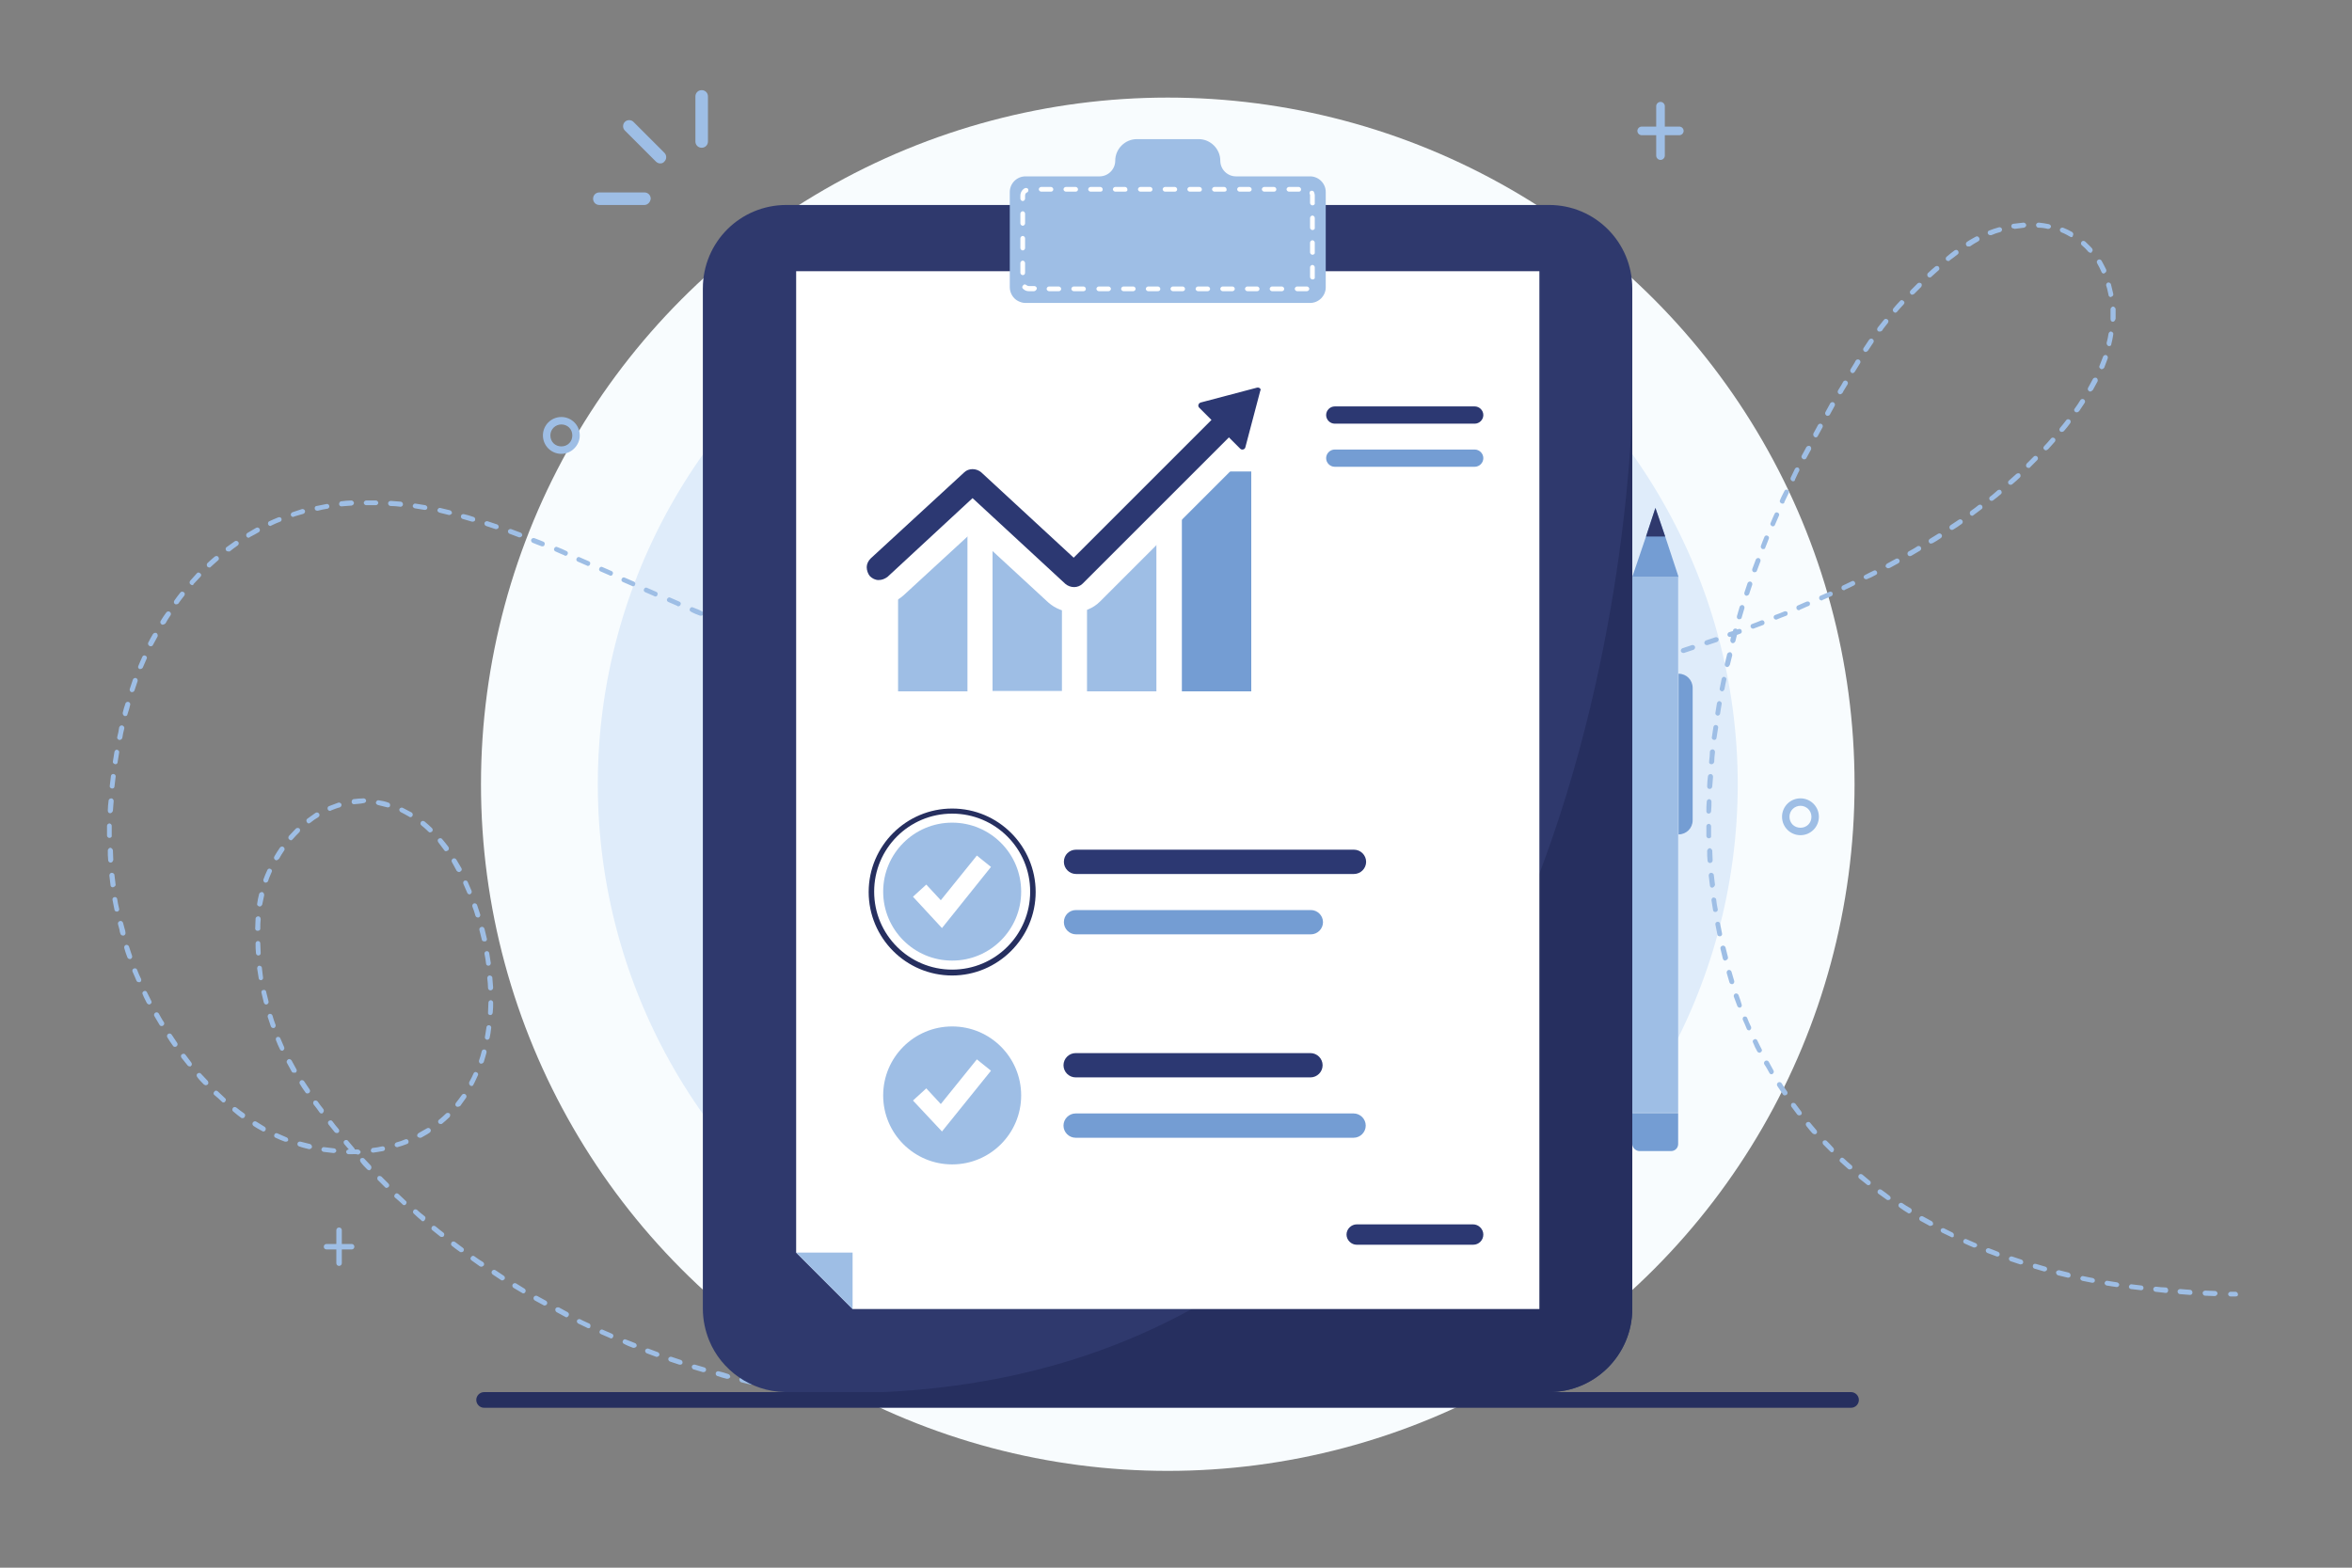 <?xml version="1.0" encoding="utf-8"?>
<!-- Generator: Adobe Illustrator 25.2.0, SVG Export Plug-In . SVG Version: 6.00 Build 0)  -->
<svg version="1.1" id="Layer_1" xmlns="http://www.w3.org/2000/svg" xmlns:xlink="http://www.w3.org/1999/xlink" x="0px" y="0px"
	 viewBox="0 0 600 400" style="enable-background:new 0 0 600 400;" xml:space="preserve">
<rect x="0" y="0" width="600" height="400" fill="#808080" stroke="none"/>
<style type="text/css">
	.st0{fill:#F8FCFE;}
	.st1{fill:#DFECFA;}
	.st2{fill:#9EBEE5;}
	.st3{fill:#262F5F;}
	.st4{fill:#2F396D;}
	.st5{fill:#FFFFFF;}
	.st6{fill:#749DD3;}
	.st7{fill:#2C3872;}
</style>
<g>
	<g>
		<circle class="st0" cx="297.9" cy="200.1" r="175.2"/>
		<circle class="st1" cx="297.9" cy="200.1" r="145.4"/>
	</g>
	<g>
		<g>
			<g>
				<path class="st2" d="M227.8,358.1C227.8,358.1,227.8,358.1,227.8,358.1c-0.4,0-0.9,0-1.3-0.1c-0.3,0-0.6-0.3-0.6-0.7
					c0-0.3,0.3-0.6,0.7-0.6c0.4,0,0.8,0,1.3,0c0.3,0,0.6,0.3,0.6,0.7C228.5,357.8,228.2,358.1,227.8,358.1z"/>
			</g>
			<g>
				<path class="st2" d="M222.8,357.8C222.8,357.8,222.8,357.8,222.8,357.8c-0.9-0.1-1.7-0.1-2.6-0.2c-0.3,0-0.6-0.3-0.6-0.7
					c0-0.3,0.3-0.6,0.7-0.6c0.8,0.1,1.7,0.1,2.5,0.2c0.3,0,0.6,0.3,0.6,0.7C223.4,357.6,223.1,357.8,222.8,357.8z M216.5,357.3
					C216.5,357.3,216.5,357.3,216.5,357.3c-0.9-0.1-1.7-0.2-2.6-0.3c-0.3,0-0.6-0.3-0.6-0.7c0-0.3,0.3-0.6,0.7-0.6
					c0.8,0.1,1.7,0.2,2.5,0.3c0.3,0,0.6,0.3,0.6,0.7C217.1,357.1,216.9,357.3,216.5,357.3z M210.3,356.6
					C210.3,356.6,210.2,356.6,210.3,356.6c-0.9-0.1-1.8-0.2-2.6-0.3c-0.3,0-0.6-0.4-0.5-0.7s0.4-0.6,0.7-0.5
					c0.8,0.1,1.7,0.2,2.5,0.3c0.3,0,0.6,0.4,0.5,0.7C210.9,356.4,210.6,356.6,210.3,356.6z M204.1,355.7c0,0-0.1,0-0.1,0
					c-0.8-0.1-1.7-0.3-2.5-0.4c-0.3-0.1-0.6-0.4-0.5-0.7c0.1-0.3,0.4-0.6,0.7-0.5c0.8,0.1,1.7,0.3,2.5,0.4c0.3,0.1,0.6,0.4,0.5,0.7
					C204.6,355.5,204.4,355.7,204.1,355.7z M197.9,354.6c0,0-0.1,0-0.1,0c-0.8-0.2-1.7-0.3-2.5-0.5c-0.3-0.1-0.6-0.4-0.5-0.7
					c0.1-0.3,0.4-0.6,0.7-0.5c0.8,0.2,1.6,0.3,2.5,0.5c0.3,0.1,0.6,0.4,0.5,0.7C198.4,354.4,198.2,354.6,197.9,354.6z M191.7,353.3
					c0,0-0.1,0-0.1,0c-0.8-0.2-1.6-0.4-2.5-0.6c-0.3-0.1-0.5-0.4-0.5-0.8c0.1-0.3,0.4-0.5,0.8-0.5c0.8,0.2,1.6,0.4,2.4,0.6
					c0.3,0.1,0.6,0.4,0.5,0.8C192.3,353.1,192,353.3,191.7,353.3z M185.6,351.8c-0.1,0-0.1,0-0.2,0c-0.8-0.2-1.6-0.4-2.4-0.7
					c-0.3-0.1-0.5-0.4-0.4-0.8c0.1-0.3,0.4-0.5,0.8-0.4c0.8,0.2,1.6,0.4,2.4,0.7c0.3,0.1,0.5,0.4,0.5,0.8
					C186.1,351.6,185.9,351.8,185.6,351.8z M179.5,350.1c-0.1,0-0.1,0-0.2,0c-0.8-0.2-1.6-0.5-2.4-0.7c-0.3-0.1-0.5-0.5-0.4-0.8
					c0.1-0.3,0.5-0.5,0.8-0.4c0.8,0.2,1.6,0.5,2.4,0.7c0.3,0.1,0.5,0.4,0.4,0.8C180,349.9,179.8,350.1,179.5,350.1z M173.5,348.2
					c-0.1,0-0.1,0-0.2,0c-0.8-0.3-1.6-0.5-2.4-0.8c-0.3-0.1-0.5-0.5-0.4-0.8c0.1-0.3,0.5-0.5,0.8-0.4c0.8,0.3,1.6,0.5,2.4,0.8
					c0.3,0.1,0.5,0.5,0.4,0.8C174,348.1,173.8,348.2,173.5,348.2z M167.6,346.2c-0.1,0-0.1,0-0.2,0c-0.8-0.3-1.6-0.6-2.4-0.9
					c-0.3-0.1-0.5-0.5-0.4-0.8c0.1-0.3,0.5-0.5,0.8-0.4c0.8,0.3,1.6,0.6,2.4,0.9c0.3,0.1,0.5,0.5,0.4,0.8
					C168.1,346,167.8,346.2,167.6,346.2z M161.7,343.9c-0.1,0-0.2,0-0.2,0c-0.8-0.3-1.6-0.6-2.3-1c-0.3-0.1-0.5-0.5-0.3-0.8
					c0.1-0.3,0.5-0.5,0.8-0.3c0.8,0.3,1.6,0.6,2.3,0.9c0.3,0.1,0.5,0.5,0.4,0.8C162.2,343.8,161.9,343.9,161.7,343.9z M155.9,341.5
					c-0.1,0-0.2,0-0.3-0.1c-0.8-0.3-1.5-0.7-2.3-1c-0.3-0.1-0.5-0.5-0.3-0.8c0.1-0.3,0.5-0.5,0.8-0.3c0.8,0.3,1.5,0.7,2.3,1
					c0.3,0.1,0.5,0.5,0.3,0.8C156.3,341.4,156.1,341.5,155.9,341.5z M150.1,338.9c-0.1,0-0.2,0-0.3-0.1c-0.8-0.4-1.5-0.7-2.3-1.1
					c-0.3-0.2-0.4-0.5-0.3-0.8c0.2-0.3,0.5-0.4,0.8-0.3c0.7,0.4,1.5,0.7,2.3,1.1c0.3,0.1,0.4,0.5,0.3,0.8
					C150.6,338.8,150.4,338.9,150.1,338.9z M144.5,336.1c-0.1,0-0.2,0-0.3-0.1c-0.7-0.4-1.5-0.8-2.2-1.2c-0.3-0.2-0.4-0.5-0.3-0.9
					c0.2-0.3,0.5-0.4,0.9-0.3c0.7,0.4,1.5,0.8,2.2,1.2c0.3,0.2,0.4,0.5,0.3,0.8C144.9,336,144.7,336.1,144.5,336.1z M138.9,333.1
					c-0.1,0-0.2,0-0.3-0.1c-0.7-0.4-1.5-0.8-2.2-1.2c-0.3-0.2-0.4-0.6-0.2-0.9c0.2-0.3,0.6-0.4,0.9-0.2c0.7,0.4,1.5,0.8,2.2,1.2
					c0.3,0.2,0.4,0.6,0.2,0.9C139.4,333,139.1,333.1,138.9,333.1z M565,330.7C565,330.7,565,330.7,565,330.7c-0.9,0-1.7-0.1-2.5-0.1
					c-0.3,0-0.6-0.3-0.6-0.7c0-0.3,0.3-0.6,0.7-0.6c0.8,0,1.7,0.1,2.5,0.1c0.3,0,0.6,0.3,0.6,0.7C565.6,330.4,565.3,330.7,565,330.7
					z M558.7,330.4C558.7,330.4,558.7,330.4,558.7,330.4c-0.9-0.1-1.7-0.1-2.6-0.2c-0.3,0-0.6-0.3-0.6-0.7c0-0.3,0.3-0.6,0.7-0.6
					c0.8,0.1,1.7,0.1,2.5,0.2c0.3,0,0.6,0.3,0.6,0.7C559.3,330.1,559.1,330.4,558.7,330.4z M133.5,330c-0.1,0-0.2,0-0.3-0.1
					c-0.7-0.4-1.5-0.9-2.2-1.3c-0.3-0.2-0.4-0.6-0.2-0.9c0.2-0.3,0.6-0.4,0.9-0.2c0.7,0.4,1.4,0.9,2.1,1.3c0.3,0.2,0.4,0.6,0.2,0.9
					C133.9,329.9,133.7,330,133.5,330z M552.5,329.9C552.4,329.9,552.4,329.9,552.5,329.9c-0.9-0.1-1.7-0.2-2.6-0.3
					c-0.3,0-0.6-0.3-0.6-0.7c0-0.3,0.3-0.6,0.7-0.6c0.8,0.1,1.7,0.2,2.5,0.2c0.3,0,0.6,0.3,0.6,0.7
					C553.1,329.7,552.8,329.9,552.5,329.9z M546.2,329.2C546.2,329.2,546.2,329.2,546.2,329.2c-0.9-0.1-1.8-0.2-2.6-0.3
					c-0.3,0-0.6-0.4-0.5-0.7s0.4-0.6,0.7-0.5c0.8,0.1,1.7,0.2,2.5,0.3c0.3,0,0.6,0.4,0.5,0.7C546.8,329,546.5,329.2,546.2,329.2z
					 M540,328.4C540,328.4,539.9,328.3,540,328.4c-0.9-0.1-1.8-0.3-2.6-0.4c-0.3-0.1-0.6-0.4-0.5-0.7c0.1-0.3,0.4-0.6,0.7-0.5
					c0.8,0.1,1.6,0.3,2.5,0.4c0.3,0.1,0.6,0.4,0.5,0.7C540.6,328.1,540.3,328.4,540,328.4z M533.8,327.3c0,0-0.1,0-0.1,0
					c-0.8-0.2-1.7-0.3-2.5-0.5c-0.3-0.1-0.6-0.4-0.5-0.7c0.1-0.3,0.4-0.6,0.7-0.5c0.8,0.2,1.6,0.3,2.5,0.5c0.3,0.1,0.6,0.4,0.5,0.7
					C534.4,327.1,534.1,327.3,533.8,327.3z M128.1,326.7c-0.1,0-0.2,0-0.3-0.1c-0.7-0.5-1.4-0.9-2.1-1.4c-0.3-0.2-0.4-0.6-0.2-0.9
					c0.2-0.3,0.6-0.4,0.9-0.2c0.7,0.5,1.4,0.9,2.1,1.4c0.3,0.2,0.4,0.6,0.2,0.9C128.5,326.6,128.3,326.7,128.1,326.7z M527.6,326
					c0,0-0.1,0-0.1,0c-0.8-0.2-1.6-0.4-2.5-0.6c-0.3-0.1-0.5-0.4-0.5-0.8c0.1-0.3,0.4-0.5,0.8-0.5c0.8,0.2,1.6,0.4,2.4,0.6
					c0.3,0.1,0.6,0.4,0.5,0.8C528.2,325.8,527.9,326,527.6,326z M521.6,324.4c-0.1,0-0.1,0-0.2,0c-0.8-0.2-1.6-0.5-2.4-0.7
					c-0.3-0.1-0.5-0.4-0.4-0.8s0.4-0.5,0.8-0.4c0.8,0.2,1.6,0.5,2.4,0.7c0.3,0.1,0.5,0.4,0.4,0.8
					C522.1,324.2,521.8,324.4,521.6,324.4z M122.8,323.2c-0.1,0-0.2,0-0.4-0.1c-0.7-0.5-1.4-1-2.1-1.5c-0.3-0.2-0.4-0.6-0.1-0.9
					c0.2-0.3,0.6-0.4,0.9-0.1c0.7,0.5,1.4,1,2.1,1.4c0.3,0.2,0.4,0.6,0.2,0.9C123.2,323.1,123,323.2,122.8,323.2z M515.5,322.6
					c-0.1,0-0.1,0-0.2,0c-0.8-0.3-1.6-0.5-2.4-0.8c-0.3-0.1-0.5-0.5-0.4-0.8c0.1-0.3,0.5-0.5,0.8-0.4c0.8,0.3,1.6,0.5,2.4,0.8
					c0.3,0.1,0.5,0.5,0.4,0.8C516,322.5,515.8,322.6,515.5,322.6z M509.6,320.6c-0.1,0-0.1,0-0.2,0c-0.8-0.3-1.6-0.6-2.4-0.9
					c-0.3-0.1-0.5-0.5-0.4-0.8c0.1-0.3,0.5-0.5,0.8-0.4c0.8,0.3,1.6,0.6,2.3,0.9c0.3,0.1,0.5,0.5,0.4,0.8
					C510.1,320.4,509.8,320.6,509.6,320.6z M117.7,319.5c-0.1,0-0.3,0-0.4-0.1c-0.7-0.5-1.4-1-2-1.5c-0.3-0.2-0.3-0.6-0.1-0.9
					c0.2-0.3,0.6-0.3,0.9-0.1c0.7,0.5,1.3,1,2,1.5c0.3,0.2,0.3,0.6,0.1,0.9C118.1,319.4,117.9,319.5,117.7,319.5z M503.7,318.3
					c-0.1,0-0.2,0-0.2,0c-0.8-0.3-1.6-0.7-2.3-1c-0.3-0.1-0.5-0.5-0.3-0.8c0.1-0.3,0.5-0.5,0.8-0.3c0.8,0.3,1.5,0.7,2.3,1
					c0.3,0.1,0.5,0.5,0.3,0.8C504.2,318.1,504,318.3,503.7,318.3z M498,315.7c-0.1,0-0.2,0-0.3-0.1c-0.8-0.4-1.5-0.7-2.3-1.1
					c-0.3-0.2-0.4-0.5-0.3-0.8c0.2-0.3,0.5-0.4,0.8-0.3c0.7,0.4,1.5,0.7,2.2,1.1c0.3,0.2,0.4,0.5,0.3,0.8
					C498.5,315.6,498.2,315.7,498,315.7z M112.7,315.6c-0.1,0-0.3,0-0.4-0.1c-0.7-0.5-1.3-1.1-2-1.6c-0.3-0.2-0.3-0.6-0.1-0.9
					c0.2-0.3,0.6-0.3,0.9-0.1c0.6,0.5,1.3,1.1,2,1.6c0.3,0.2,0.3,0.6,0.1,0.9C113.1,315.6,112.9,315.6,112.7,315.6z M492.4,312.8
					c-0.1,0-0.2,0-0.3-0.1c-0.7-0.4-1.5-0.8-2.2-1.2c-0.3-0.2-0.4-0.6-0.2-0.9c0.2-0.3,0.6-0.4,0.9-0.2c0.7,0.4,1.5,0.8,2.2,1.2
					c0.3,0.2,0.4,0.6,0.3,0.9C492.9,312.7,492.6,312.8,492.4,312.8z M107.9,311.6c-0.1,0-0.3,0-0.4-0.2c-0.6-0.5-1.3-1.1-1.9-1.7
					c-0.3-0.2-0.3-0.6-0.1-0.9c0.2-0.3,0.6-0.3,0.9-0.1c0.6,0.6,1.3,1.1,1.9,1.6c0.3,0.2,0.3,0.6,0.1,0.9
					C108.2,311.6,108,311.6,107.9,311.6z M487,309.6c-0.1,0-0.2,0-0.3-0.1c-0.7-0.4-1.4-0.9-2.1-1.4c-0.3-0.2-0.4-0.6-0.2-0.9
					c0.2-0.3,0.6-0.4,0.9-0.2c0.7,0.5,1.4,0.9,2.1,1.3c0.3,0.2,0.4,0.6,0.2,0.9C487.4,309.5,487.2,309.6,487,309.6z M103.1,307.5
					c-0.2,0-0.3-0.1-0.4-0.2c-0.6-0.6-1.2-1.1-1.9-1.7c-0.3-0.2-0.3-0.6,0-0.9c0.2-0.3,0.6-0.3,0.9,0c0.6,0.6,1.2,1.1,1.8,1.7
					c0.3,0.2,0.3,0.6,0,0.9C103.5,307.4,103.3,307.5,103.1,307.5z M481.7,306.2c-0.1,0-0.3,0-0.4-0.1c-0.7-0.5-1.4-1-2.1-1.5
					c-0.3-0.2-0.3-0.6-0.1-0.9c0.2-0.3,0.6-0.3,0.9-0.1c0.7,0.5,1.4,1,2,1.5c0.3,0.2,0.4,0.6,0.2,0.9
					C482.1,306.1,481.9,306.2,481.7,306.2z M98.6,303.1c-0.2,0-0.3-0.1-0.4-0.2c-0.6-0.6-1.2-1.2-1.8-1.8c-0.2-0.2-0.2-0.6,0-0.9
					c0.2-0.2,0.6-0.2,0.9,0c0.6,0.6,1.2,1.2,1.8,1.8c0.2,0.2,0.3,0.6,0,0.9C98.9,303,98.7,303.1,98.6,303.1z M476.7,302.4
					c-0.1,0-0.3,0-0.4-0.1c-0.7-0.5-1.3-1.1-2-1.6c-0.3-0.2-0.3-0.6-0.1-0.9c0.2-0.3,0.6-0.3,0.9-0.1c0.6,0.5,1.3,1.1,1.9,1.6
					c0.3,0.2,0.3,0.6,0.1,0.9C477,302.3,476.8,302.4,476.7,302.4z M94.2,298.6c-0.2,0-0.3-0.1-0.5-0.2c-0.6-0.6-1.2-1.2-1.7-1.9
					c-0.2-0.3-0.2-0.7,0-0.9c0.3-0.2,0.7-0.2,0.9,0c0.6,0.6,1.1,1.2,1.7,1.8c0.2,0.3,0.2,0.7,0,0.9
					C94.5,298.5,94.3,298.6,94.2,298.6z M471.8,298.4c-0.1,0-0.3-0.1-0.4-0.2c-0.6-0.6-1.3-1.1-1.9-1.7c-0.3-0.2-0.3-0.6,0-0.9
					c0.2-0.3,0.6-0.3,0.9,0c0.6,0.6,1.2,1.1,1.9,1.7c0.3,0.2,0.3,0.6,0.1,0.9C472.2,298.3,472,298.4,471.8,298.4z M89.6,294.5
					c-0.2,0-0.4,0-0.7,0c-0.3,0-0.6-0.3-0.6-0.6c0-0.3,0.3-0.6,0.6-0.6c0,0,0,0,0,0c0,0,0.1,0,0.1,0c-0.4-0.5-0.8-0.9-1.2-1.4
					c-0.2-0.3-0.2-0.7,0.1-0.9c0.3-0.2,0.7-0.2,0.9,0.1c0.5,0.6,1.1,1.3,1.6,1.9c0.1,0.1,0.1,0.2,0.1,0.3c0.3,0,0.6,0,0.8,0
					c0.3,0,0.6,0.3,0.7,0.6c0,0.3-0.3,0.6-0.6,0.7C90.8,294.4,90.2,294.5,89.6,294.5z M85.1,294.2C85.1,294.2,85.1,294.2,85.1,294.2
					c-0.9-0.1-1.8-0.2-2.6-0.3c-0.3-0.1-0.6-0.4-0.5-0.7c0.1-0.3,0.4-0.6,0.7-0.5c0.8,0.1,1.6,0.2,2.5,0.3c0.3,0,0.6,0.3,0.6,0.7
					C85.7,294,85.4,294.2,85.1,294.2z M95.2,294.1c-0.3,0-0.6-0.2-0.6-0.5c0-0.3,0.2-0.7,0.5-0.7c0.8-0.1,1.6-0.2,2.4-0.4
					c0.3-0.1,0.7,0.2,0.7,0.5c0.1,0.3-0.2,0.7-0.5,0.7C97,293.8,96.1,294,95.2,294.1C95.2,294.1,95.2,294.1,95.2,294.1z M467.3,294
					c-0.2,0-0.3-0.1-0.4-0.2c-0.6-0.6-1.2-1.2-1.8-1.8c-0.2-0.3-0.2-0.7,0-0.9c0.3-0.2,0.7-0.2,0.9,0c0.6,0.6,1.2,1.2,1.7,1.8
					c0.2,0.2,0.2,0.6,0,0.9C467.6,294,467.4,294,467.3,294z M78.9,293.2c0,0-0.1,0-0.1,0c-0.8-0.2-1.7-0.4-2.5-0.7
					c-0.3-0.1-0.5-0.4-0.4-0.8c0.1-0.3,0.4-0.5,0.8-0.4c0.8,0.2,1.6,0.4,2.4,0.6c0.3,0.1,0.5,0.4,0.5,0.8
					C79.5,293,79.2,293.2,78.9,293.2z M101.3,292.7c-0.3,0-0.5-0.2-0.6-0.4c-0.1-0.3,0.1-0.7,0.4-0.8c0.8-0.2,1.6-0.5,2.3-0.8
					c0.3-0.1,0.7,0,0.8,0.4c0.1,0.3,0,0.7-0.4,0.8c-0.8,0.3-1.6,0.6-2.4,0.8C101.5,292.7,101.4,292.7,101.3,292.7z M72.9,291.3
					c-0.1,0-0.2,0-0.2,0c-0.8-0.3-1.6-0.6-2.4-1c-0.3-0.1-0.5-0.5-0.3-0.8c0.1-0.3,0.5-0.5,0.8-0.3c0.8,0.3,1.5,0.7,2.3,1
					c0.3,0.1,0.5,0.5,0.4,0.8C73.4,291.2,73.2,291.3,72.9,291.3z M107.1,290.3c-0.2,0-0.4-0.1-0.6-0.3c-0.2-0.3,0-0.7,0.3-0.9
					c0.7-0.4,1.4-0.8,2.1-1.2c0.3-0.2,0.7-0.1,0.9,0.2c0.2,0.3,0.1,0.7-0.2,0.9c-0.7,0.5-1.5,0.9-2.2,1.3
					C107.3,290.3,107.2,290.3,107.1,290.3z M462.9,289.4c-0.2,0-0.3-0.1-0.5-0.2c-0.6-0.6-1.1-1.3-1.6-1.9c-0.2-0.3-0.2-0.7,0.1-0.9
					c0.3-0.2,0.7-0.2,0.9,0.1c0.5,0.6,1.1,1.3,1.6,1.9c0.2,0.3,0.2,0.7-0.1,0.9C463.2,289.4,463.1,289.4,462.9,289.4z M85.9,289.1
					c-0.2,0-0.4-0.1-0.5-0.2c-0.5-0.7-1.1-1.3-1.6-2c-0.2-0.3-0.2-0.7,0.1-0.9c0.3-0.2,0.7-0.2,0.9,0.1c0.5,0.7,1,1.3,1.6,2
					c0.2,0.3,0.2,0.7-0.1,0.9C86.2,289.1,86,289.1,85.9,289.1z M67.2,288.7c-0.1,0-0.2,0-0.3-0.1c-0.7-0.4-1.5-0.8-2.2-1.3
					c-0.3-0.2-0.4-0.6-0.2-0.9c0.2-0.3,0.6-0.4,0.9-0.2c0.7,0.4,1.4,0.9,2.1,1.3c0.3,0.2,0.4,0.6,0.2,0.9
					C67.6,288.6,67.4,288.7,67.2,288.7z M112.4,286.8c-0.2,0-0.4-0.1-0.5-0.2c-0.2-0.3-0.2-0.7,0.1-0.9c0.6-0.5,1.3-1.1,1.8-1.6
					c0.2-0.2,0.6-0.2,0.9,0c0.2,0.2,0.2,0.6,0,0.9c-0.6,0.6-1.3,1.2-1.9,1.7C112.7,286.8,112.5,286.8,112.4,286.8z M61.9,285.3
					c-0.1,0-0.3,0-0.4-0.1c-0.7-0.5-1.3-1-2-1.6c-0.3-0.2-0.3-0.6-0.1-0.9c0.2-0.3,0.6-0.3,0.9-0.1c0.6,0.5,1.3,1,2,1.5
					c0.3,0.2,0.3,0.6,0.1,0.9C62.3,285.2,62.1,285.3,61.9,285.3z M459,284.6c-0.2,0-0.4-0.1-0.5-0.2c-0.5-0.7-1-1.3-1.5-2
					c-0.2-0.3-0.1-0.7,0.1-0.9c0.3-0.2,0.7-0.1,0.9,0.1c0.5,0.7,1,1.3,1.5,2c0.2,0.3,0.2,0.7-0.1,0.9
					C459.2,284.5,459.1,284.6,459,284.6z M82,284.1c-0.2,0-0.4-0.1-0.5-0.3c-0.5-0.7-1-1.4-1.5-2c-0.2-0.3-0.1-0.7,0.1-0.9
					c0.3-0.2,0.7-0.1,0.9,0.1c0.5,0.7,1,1.4,1.5,2c0.2,0.3,0.1,0.7-0.1,0.9C82.3,284.1,82.2,284.1,82,284.1z M116.8,282.4
					c-0.1,0-0.3,0-0.4-0.1c-0.3-0.2-0.3-0.6-0.1-0.9c0.5-0.6,1-1.3,1.5-2c0.2-0.3,0.6-0.4,0.9-0.2c0.3,0.2,0.4,0.6,0.2,0.9
					c-0.5,0.7-1,1.4-1.5,2.1C117.2,282.3,117,282.4,116.8,282.4z M57,281.3c-0.2,0-0.3-0.1-0.4-0.2c-0.6-0.6-1.2-1.1-1.9-1.7
					c-0.3-0.2-0.3-0.6,0-0.9c0.2-0.3,0.6-0.3,0.9,0c0.6,0.6,1.2,1.1,1.8,1.7c0.3,0.2,0.3,0.6,0,0.9C57.4,281.2,57.2,281.3,57,281.3z
					 M455.3,279.5c-0.2,0-0.4-0.1-0.5-0.3c-0.5-0.7-0.9-1.4-1.4-2.1c-0.2-0.3-0.1-0.7,0.2-0.9c0.3-0.2,0.7-0.1,0.9,0.2
					c0.4,0.7,0.9,1.4,1.4,2.1c0.2,0.3,0.1,0.7-0.2,0.9C455.5,279.4,455.4,279.5,455.3,279.5z M78.4,279c-0.2,0-0.4-0.1-0.5-0.3
					c-0.5-0.7-1-1.4-1.4-2.1c-0.2-0.3-0.1-0.7,0.2-0.9c0.3-0.2,0.7-0.1,0.9,0.2c0.5,0.7,0.9,1.4,1.4,2.1c0.2,0.3,0.1,0.7-0.2,0.9
					C78.6,279,78.5,279,78.4,279z M120.3,277.1c-0.1,0-0.2,0-0.3-0.1c-0.3-0.2-0.4-0.5-0.3-0.9c0.4-0.7,0.8-1.5,1.1-2.2
					c0.1-0.3,0.5-0.5,0.8-0.3c0.3,0.1,0.5,0.5,0.3,0.8c-0.4,0.8-0.7,1.6-1.1,2.3C120.7,277,120.5,277.1,120.3,277.1z M52.5,276.9
					c-0.2,0-0.3-0.1-0.5-0.2c-0.6-0.6-1.2-1.2-1.7-1.9c-0.2-0.3-0.2-0.7,0.1-0.9c0.3-0.2,0.7-0.2,0.9,0.1c0.6,0.6,1.1,1.2,1.7,1.8
					c0.2,0.3,0.2,0.7,0,0.9C52.8,276.8,52.7,276.9,52.5,276.9z M451.9,274.1c-0.2,0-0.4-0.1-0.5-0.3c-0.4-0.7-0.8-1.5-1.3-2.2
					c-0.2-0.3-0.1-0.7,0.2-0.9c0.3-0.2,0.7-0.1,0.9,0.2c0.4,0.7,0.8,1.5,1.2,2.2c0.2,0.3,0.1,0.7-0.2,0.9
					C452.1,274.1,452,274.1,451.9,274.1z M74.9,273.7c-0.2,0-0.4-0.1-0.5-0.3c-0.4-0.7-0.8-1.5-1.2-2.2c-0.2-0.3,0-0.7,0.3-0.9
					c0.3-0.2,0.7,0,0.9,0.3c0.4,0.7,0.8,1.5,1.2,2.2c0.2,0.3,0.1,0.7-0.2,0.9C75.2,273.7,75.1,273.7,74.9,273.7z M48.4,272.1
					c-0.2,0-0.4-0.1-0.5-0.2c-0.5-0.7-1.1-1.3-1.6-2c-0.2-0.3-0.2-0.7,0.1-0.9c0.3-0.2,0.7-0.2,0.9,0.1c0.5,0.7,1,1.3,1.5,2
					c0.2,0.3,0.2,0.7-0.1,0.9C48.7,272.1,48.5,272.1,48.4,272.1z M122.8,271.4c-0.1,0-0.1,0-0.2,0c-0.3-0.1-0.5-0.5-0.4-0.8
					c0.3-0.8,0.5-1.6,0.7-2.4c0.1-0.3,0.4-0.5,0.8-0.4c0.3,0.1,0.5,0.4,0.4,0.8c-0.2,0.8-0.5,1.7-0.7,2.4
					C123.3,271.2,123,271.4,122.8,271.4z M448.9,268.6c-0.2,0-0.5-0.1-0.6-0.3c-0.4-0.7-0.8-1.5-1.1-2.3c-0.2-0.3,0-0.7,0.3-0.8
					c0.3-0.2,0.7,0,0.8,0.3c0.4,0.8,0.7,1.5,1.1,2.2c0.2,0.3,0,0.7-0.3,0.8C449.1,268.6,449,268.6,448.9,268.6z M72,268.1
					c-0.2,0-0.5-0.1-0.6-0.4c-0.4-0.8-0.7-1.5-1-2.3c-0.1-0.3,0-0.7,0.3-0.8c0.3-0.1,0.7,0,0.8,0.3c0.3,0.8,0.7,1.5,1,2.3
					c0.1,0.3,0,0.7-0.3,0.8C72.2,268.1,72.1,268.1,72,268.1z M44.6,267.1c-0.2,0-0.4-0.1-0.5-0.3c-0.5-0.7-1-1.4-1.4-2.1
					c-0.2-0.3-0.1-0.7,0.2-0.9c0.3-0.2,0.7-0.1,0.9,0.2c0.5,0.7,0.9,1.4,1.4,2.1c0.2,0.3,0.1,0.7-0.2,0.9
					C44.9,267.1,44.7,267.1,44.6,267.1z M124.3,265.3c0,0-0.1,0-0.1,0c-0.3-0.1-0.6-0.4-0.5-0.7c0.1-0.8,0.3-1.6,0.4-2.5
					c0-0.3,0.4-0.6,0.7-0.5c0.3,0,0.6,0.4,0.5,0.7c-0.1,0.8-0.2,1.7-0.4,2.5C124.9,265,124.6,265.3,124.3,265.3z M446.2,262.9
					c-0.2,0-0.5-0.1-0.6-0.4c-0.3-0.8-0.7-1.6-1-2.3c-0.1-0.3,0-0.7,0.3-0.8c0.3-0.1,0.7,0,0.8,0.3c0.3,0.8,0.6,1.5,1,2.3
					c0.1,0.3,0,0.7-0.3,0.8C446.4,262.9,446.3,262.9,446.2,262.9z M69.7,262.3c-0.3,0-0.5-0.2-0.6-0.4c-0.3-0.8-0.5-1.6-0.8-2.4
					c-0.1-0.3,0.1-0.7,0.4-0.8c0.3-0.1,0.7,0.1,0.8,0.4c0.2,0.8,0.5,1.6,0.8,2.4c0.1,0.3-0.1,0.7-0.4,0.8
					C69.8,262.3,69.7,262.3,69.7,262.3z M41.2,261.8c-0.2,0-0.4-0.1-0.5-0.3c-0.4-0.7-0.9-1.5-1.3-2.2c-0.2-0.3-0.1-0.7,0.2-0.9
					c0.3-0.2,0.7-0.1,0.9,0.2c0.4,0.7,0.8,1.5,1.3,2.2c0.2,0.3,0.1,0.7-0.2,0.9C41.4,261.8,41.3,261.8,41.2,261.8z M125.1,259
					C125.1,259,125,259,125.1,259c-0.4,0-0.7-0.3-0.6-0.7c0-0.8,0.1-1.7,0.1-2.5c0-0.3,0.3-0.6,0.6-0.6c0.3,0,0.6,0.3,0.6,0.6
					c0,0.9,0,1.7-0.1,2.5C125.7,258.7,125.4,259,125.1,259z M443.8,257.1c-0.3,0-0.5-0.2-0.6-0.4c-0.3-0.8-0.6-1.6-0.9-2.4
					c-0.1-0.3,0.1-0.7,0.4-0.8c0.3-0.1,0.7,0.1,0.8,0.4c0.3,0.8,0.6,1.6,0.8,2.4c0.1,0.3,0,0.7-0.4,0.8
					C444,257.1,443.9,257.1,443.8,257.1z M38.1,256.3c-0.2,0-0.4-0.1-0.6-0.3c-0.4-0.8-0.8-1.5-1.1-2.3c-0.2-0.3,0-0.7,0.3-0.8
					c0.3-0.2,0.7,0,0.8,0.3c0.4,0.7,0.7,1.5,1.1,2.2c0.2,0.3,0,0.7-0.3,0.8C38.3,256.3,38.2,256.3,38.1,256.3z M67.9,256.3
					c-0.3,0-0.5-0.2-0.6-0.5c-0.2-0.8-0.4-1.7-0.6-2.5c-0.1-0.3,0.1-0.7,0.5-0.7c0.3-0.1,0.7,0.1,0.7,0.5c0.2,0.8,0.4,1.6,0.6,2.4
					c0.1,0.3-0.1,0.7-0.5,0.8C68,256.3,67.9,256.3,67.9,256.3z M125.1,252.7c-0.3,0-0.6-0.3-0.6-0.6c0-0.8-0.1-1.7-0.2-2.5
					c0-0.3,0.2-0.7,0.6-0.7c0.3,0,0.7,0.2,0.7,0.6c0.1,0.8,0.1,1.7,0.2,2.5C125.8,252.4,125.5,252.7,125.1,252.7
					C125.1,252.7,125.1,252.7,125.1,252.7z M441.8,251.1c-0.3,0-0.5-0.2-0.6-0.4c-0.2-0.8-0.5-1.6-0.7-2.4c-0.1-0.3,0.1-0.7,0.4-0.8
					c0.3-0.1,0.7,0.1,0.8,0.4c0.2,0.8,0.5,1.6,0.7,2.4c0.1,0.3-0.1,0.7-0.4,0.8C441.9,251.1,441.9,251.1,441.8,251.1z M35.4,250.6
					c-0.2,0-0.5-0.1-0.6-0.4c-0.3-0.8-0.7-1.6-1-2.3c-0.1-0.3,0-0.7,0.4-0.8c0.3-0.1,0.7,0,0.8,0.4c0.3,0.8,0.6,1.5,1,2.3
					c0.1,0.3,0,0.7-0.3,0.8C35.6,250.6,35.5,250.6,35.4,250.6z M66.6,250.1c-0.3,0-0.6-0.2-0.6-0.5c-0.1-0.8-0.3-1.7-0.4-2.5
					c0-0.3,0.2-0.7,0.5-0.7c0.3,0,0.7,0.2,0.7,0.5c0.1,0.8,0.2,1.7,0.3,2.5c0.1,0.3-0.2,0.7-0.5,0.7
					C66.7,250.1,66.6,250.1,66.6,250.1z M124.6,246.4c-0.3,0-0.6-0.2-0.6-0.5c-0.1-0.8-0.2-1.6-0.4-2.5c-0.1-0.3,0.2-0.7,0.5-0.7
					c0.3-0.1,0.7,0.2,0.7,0.5c0.1,0.8,0.3,1.7,0.4,2.5C125.2,246.1,125,246.4,124.6,246.4C124.6,246.4,124.6,246.4,124.6,246.4z
					 M440.1,245.1c-0.3,0-0.5-0.2-0.6-0.5c-0.2-0.8-0.4-1.6-0.6-2.5c-0.1-0.3,0.1-0.7,0.5-0.8c0.3-0.1,0.7,0.1,0.8,0.5
					c0.2,0.8,0.4,1.6,0.6,2.4c0.1,0.3-0.1,0.7-0.5,0.8C440.2,245.1,440.2,245.1,440.1,245.1z M33.1,244.7c-0.3,0-0.5-0.2-0.6-0.4
					c-0.3-0.8-0.6-1.6-0.8-2.4c-0.1-0.3,0.1-0.7,0.4-0.8c0.3-0.1,0.7,0.1,0.8,0.4c0.3,0.8,0.5,1.6,0.8,2.4c0.1,0.3-0.1,0.7-0.4,0.8
					C33.3,244.7,33.2,244.7,33.1,244.7z M65.9,243.8c-0.3,0-0.6-0.3-0.6-0.6c-0.1-0.8-0.1-1.7-0.1-2.5c0-0.3,0.3-0.6,0.6-0.6
					c0.4,0,0.6,0.3,0.6,0.6c0,0.8,0.1,1.7,0.1,2.5C66.5,243.5,66.3,243.8,65.9,243.8C65.9,243.8,65.9,243.8,65.9,243.8z
					 M123.5,240.2c-0.3,0-0.6-0.2-0.6-0.5c-0.2-0.8-0.4-1.6-0.6-2.4c-0.1-0.3,0.1-0.7,0.5-0.8c0.3-0.1,0.7,0.1,0.8,0.5
					c0.2,0.8,0.4,1.7,0.6,2.5c0.1,0.3-0.1,0.7-0.5,0.7C123.6,240.2,123.5,240.2,123.5,240.2z M438.7,238.9c-0.3,0-0.6-0.2-0.6-0.5
					c-0.2-0.8-0.3-1.7-0.5-2.5c-0.1-0.3,0.2-0.7,0.5-0.7c0.3-0.1,0.7,0.2,0.7,0.5c0.2,0.8,0.3,1.6,0.5,2.5c0.1,0.3-0.2,0.7-0.5,0.7
					C438.8,238.9,438.7,238.9,438.7,238.9z M31.3,238.7c-0.3,0-0.5-0.2-0.6-0.5c-0.1-0.3-0.2-0.6-0.2-0.9c-0.1-0.5-0.3-1-0.4-1.5
					c-0.1-0.3,0.1-0.7,0.5-0.8c0.3-0.1,0.7,0.1,0.8,0.5c0.1,0.5,0.3,1,0.4,1.5c0.1,0.3,0.2,0.6,0.2,0.9c0.1,0.3-0.1,0.7-0.4,0.8
					C31.4,238.7,31.3,238.7,31.3,238.7z M65.7,237.5C65.7,237.5,65.7,237.5,65.7,237.5c-0.4,0-0.6-0.3-0.6-0.6
					c0-0.8,0.1-1.7,0.1-2.5c0-0.3,0.3-0.6,0.7-0.6c0.3,0,0.6,0.3,0.6,0.7c-0.1,0.8-0.1,1.7-0.1,2.5
					C66.4,237.3,66.1,237.5,65.7,237.5z M121.9,234.1c-0.3,0-0.5-0.2-0.6-0.4c-0.2-0.8-0.5-1.6-0.8-2.4c-0.1-0.3,0.1-0.7,0.4-0.8
					c0.3-0.1,0.7,0.1,0.8,0.4c0.3,0.8,0.5,1.6,0.8,2.4c0.1,0.3-0.1,0.7-0.4,0.8C122,234.1,122,234.1,121.9,234.1z M437.6,232.7
					c-0.3,0-0.6-0.2-0.6-0.5c-0.1-0.8-0.3-1.7-0.4-2.5c0-0.3,0.2-0.7,0.5-0.7c0.3,0,0.7,0.2,0.7,0.5c0.1,0.8,0.2,1.7,0.4,2.5
					C438.3,232.3,438,232.7,437.6,232.7C437.6,232.7,437.6,232.7,437.6,232.7z M29.8,232.6c-0.3,0-0.6-0.2-0.6-0.5
					c-0.2-0.8-0.3-1.7-0.5-2.5c-0.1-0.3,0.2-0.7,0.5-0.7c0.3-0.1,0.7,0.2,0.7,0.5c0.1,0.8,0.3,1.6,0.5,2.5c0.1,0.3-0.2,0.7-0.5,0.7
					C29.9,232.6,29.9,232.6,29.8,232.6z M66.2,231.3C66.2,231.3,66.2,231.3,66.2,231.3c-0.4-0.1-0.7-0.4-0.6-0.7
					c0.1-0.8,0.3-1.7,0.5-2.5c0.1-0.3,0.4-0.5,0.8-0.5c0.3,0.1,0.5,0.4,0.5,0.8c-0.2,0.8-0.3,1.6-0.5,2.4
					C66.8,231,66.6,231.3,66.2,231.3z M119.8,228.2c-0.2,0-0.5-0.1-0.6-0.4c-0.3-0.8-0.7-1.5-1-2.3c-0.1-0.3,0-0.7,0.3-0.8
					c0.3-0.1,0.7,0,0.8,0.3c0.3,0.8,0.7,1.5,1,2.3c0.1,0.3,0,0.7-0.3,0.8C120,228.2,119.9,228.2,119.8,228.2z M436.8,226.5
					c-0.3,0-0.6-0.2-0.6-0.6c-0.1-0.8-0.2-1.7-0.3-2.5c0-0.3,0.2-0.7,0.6-0.7c0.3,0,0.7,0.2,0.7,0.6c0.1,0.8,0.2,1.7,0.3,2.5
					C437.4,226.1,437.2,226.4,436.8,226.5C436.8,226.5,436.8,226.5,436.8,226.5z M28.8,226.4c-0.3,0-0.6-0.2-0.6-0.5
					c-0.1-0.8-0.2-1.7-0.3-2.5c0-0.3,0.2-0.7,0.6-0.7c0.3,0,0.7,0.2,0.7,0.6c0.1,0.8,0.2,1.7,0.3,2.5
					C29.5,226,29.2,226.3,28.8,226.4C28.9,226.4,28.8,226.4,28.8,226.4z M67.8,225.2c-0.1,0-0.1,0-0.2,0c-0.3-0.1-0.5-0.5-0.4-0.8
					c0.3-0.8,0.6-1.6,1-2.4c0.1-0.3,0.5-0.5,0.8-0.3c0.3,0.1,0.5,0.5,0.3,0.8c-0.3,0.8-0.7,1.5-0.9,2.3
					C68.3,225,68.1,225.2,67.8,225.2z M117.1,222.5c-0.2,0-0.4-0.1-0.6-0.3c-0.4-0.7-0.8-1.5-1.2-2.2c-0.2-0.3-0.1-0.7,0.2-0.9
					c0.3-0.2,0.7-0.1,0.9,0.2c0.4,0.7,0.9,1.5,1.3,2.2c0.2,0.3,0.1,0.7-0.3,0.9C117.3,222.5,117.2,222.5,117.1,222.5z M436.2,220.2
					c-0.3,0-0.6-0.3-0.6-0.6c-0.1-0.8-0.1-1.7-0.1-2.5c0-0.3,0.3-0.6,0.6-0.7c0.3,0,0.6,0.3,0.7,0.6c0,0.8,0.1,1.7,0.1,2.5
					C436.9,219.9,436.6,220.2,436.2,220.2C436.2,220.2,436.2,220.2,436.2,220.2z M28.2,220.1c-0.3,0-0.6-0.3-0.6-0.6
					c-0.1-0.8-0.1-1.7-0.1-2.5c0-0.3,0.3-0.6,0.6-0.7c0.3,0,0.6,0.3,0.7,0.6c0,0.8,0.1,1.7,0.1,2.5
					C28.8,219.8,28.6,220.1,28.2,220.1C28.2,220.1,28.2,220.1,28.2,220.1z M70.5,219.5c-0.1,0-0.2,0-0.3-0.1
					c-0.3-0.2-0.4-0.6-0.2-0.9c0.4-0.7,0.9-1.5,1.4-2.2c0.2-0.3,0.6-0.4,0.9-0.2c0.3,0.2,0.4,0.6,0.2,0.9c-0.5,0.7-0.9,1.4-1.3,2.1
					C70.9,219.4,70.7,219.5,70.5,219.5z M113.8,217.2c-0.2,0-0.4-0.1-0.5-0.3c-0.5-0.7-1-1.3-1.5-2c-0.2-0.3-0.2-0.7,0.1-0.9
					c0.3-0.2,0.7-0.2,0.9,0.1c0.5,0.6,1.1,1.3,1.6,2c0.2,0.3,0.1,0.7-0.1,0.9C114,217.1,113.9,217.2,113.8,217.2z M74.2,214.4
					c-0.1,0-0.3-0.1-0.4-0.2c-0.3-0.2-0.3-0.6-0.1-0.9c0.6-0.6,1.2-1.3,1.8-1.9c0.2-0.2,0.6-0.2,0.9,0c0.2,0.2,0.2,0.6,0,0.9
					c-0.6,0.6-1.2,1.2-1.7,1.8C74.5,214.3,74.4,214.4,74.2,214.4z M435.9,213.9c-0.3,0-0.6-0.3-0.6-0.6c0-0.8,0-1.7,0-2.5
					c0-0.3,0.3-0.6,0.6-0.6c0,0,0,0,0,0c0.3,0,0.6,0.3,0.6,0.6c0,0.8,0,1.7,0,2.5C436.6,213.6,436.3,213.9,435.9,213.9
					C435.9,213.9,435.9,213.9,435.9,213.9z M27.9,213.8c-0.3,0-0.6-0.3-0.6-0.6c0-0.3,0-0.5,0-0.8c0-0.6,0-1.2,0-1.7
					c0-0.3,0.3-0.6,0.6-0.6c0.3,0,0.6,0.3,0.6,0.6c0,0.6,0,1.1,0,1.7c0,0.3,0,0.5,0,0.8C28.6,213.5,28.3,213.8,27.9,213.8
					C27.9,213.8,27.9,213.8,27.9,213.8z M109.7,212.4c-0.2,0-0.3-0.1-0.4-0.2c-0.6-0.6-1.2-1.1-1.8-1.6c-0.3-0.2-0.3-0.6-0.1-0.9
					c0.2-0.3,0.6-0.3,0.9-0.1c0.6,0.5,1.3,1.1,1.9,1.7c0.2,0.2,0.3,0.6,0,0.9C110,212.3,109.8,212.4,109.7,212.4z M78.8,210.1
					c-0.2,0-0.4-0.1-0.5-0.3c-0.2-0.3-0.2-0.7,0.1-0.9c0.7-0.5,1.4-1,2.1-1.5c0.3-0.2,0.7-0.1,0.9,0.2c0.2,0.3,0.1,0.7-0.2,0.9
					c-0.7,0.4-1.4,0.9-2,1.4C79,210,78.9,210.1,78.8,210.1z M104.7,208.5c-0.1,0-0.2,0-0.3-0.1c-0.7-0.4-1.4-0.8-2.2-1.2
					c-0.3-0.2-0.4-0.5-0.3-0.8c0.2-0.3,0.5-0.4,0.8-0.3c0.8,0.4,1.5,0.8,2.3,1.2c0.3,0.2,0.4,0.6,0.2,0.9
					C105.1,208.4,104.9,208.5,104.7,208.5z M435.9,207.6C435.9,207.6,435.9,207.6,435.9,207.6c-0.4,0-0.6-0.3-0.6-0.6
					c0-0.8,0-1.7,0.1-2.5c0-0.3,0.3-0.6,0.6-0.6c0.3,0,0.6,0.3,0.6,0.6c0,0.8,0,1.7-0.1,2.5C436.5,207.3,436.2,207.6,435.9,207.6z
					 M28.1,207.5C28.1,207.5,28.1,207.5,28.1,207.5c-0.4,0-0.6-0.3-0.6-0.7c0-0.8,0.1-1.7,0.2-2.5c0-0.3,0.3-0.6,0.7-0.6
					c0.3,0,0.6,0.3,0.6,0.7c-0.1,0.8-0.1,1.7-0.2,2.5C28.7,207.2,28.4,207.5,28.1,207.5z M84.2,206.9c-0.2,0-0.5-0.1-0.6-0.4
					c-0.1-0.3,0-0.7,0.3-0.8c0.8-0.3,1.6-0.6,2.4-0.9c0.3-0.1,0.7,0.1,0.8,0.4c0.1,0.3-0.1,0.7-0.4,0.8c-0.8,0.2-1.5,0.5-2.3,0.8
					C84.4,206.9,84.3,206.9,84.2,206.9z M99,206c-0.1,0-0.1,0-0.2,0c-0.8-0.2-1.6-0.4-2.4-0.6c-0.3-0.1-0.6-0.4-0.5-0.7
					c0.1-0.3,0.4-0.6,0.7-0.5c0.8,0.1,1.7,0.3,2.5,0.6c0.3,0.1,0.5,0.4,0.4,0.8C99.5,205.8,99.3,206,99,206z M90.3,205.2
					c-0.3,0-0.6-0.2-0.6-0.6c0-0.3,0.2-0.7,0.5-0.7c0.9-0.1,1.7-0.2,2.6-0.2c0,0,0,0,0,0c0.3,0,0.6,0.3,0.6,0.6
					c0,0.3-0.3,0.6-0.6,0.6C92,205.1,91.1,205.1,90.3,205.2C90.3,205.2,90.3,205.2,90.3,205.2z M436.1,201.3
					C436.1,201.3,436.1,201.3,436.1,201.3c-0.4,0-0.6-0.3-0.6-0.7c0-0.8,0.1-1.7,0.2-2.5c0-0.3,0.3-0.6,0.7-0.6
					c0.3,0,0.6,0.3,0.6,0.7c-0.1,0.8-0.1,1.7-0.2,2.5C436.7,201.1,436.5,201.3,436.1,201.3z M28.6,201.2
					C28.5,201.2,28.5,201.2,28.6,201.2c-0.4,0-0.7-0.4-0.6-0.7c0.1-0.8,0.2-1.7,0.3-2.5c0-0.3,0.4-0.6,0.7-0.5
					c0.3,0,0.6,0.4,0.5,0.7c-0.1,0.8-0.2,1.7-0.3,2.5C29.2,201,28.9,201.2,28.6,201.2z M436.6,195C436.6,195,436.5,195,436.6,195
					c-0.4,0-0.7-0.3-0.6-0.7c0.1-0.8,0.2-1.7,0.2-2.5c0-0.3,0.3-0.6,0.7-0.6c0.3,0,0.6,0.3,0.6,0.7c-0.1,0.8-0.2,1.7-0.2,2.5
					C437.2,194.8,436.9,195,436.6,195z M29.4,195C29.4,195,29.3,195,29.4,195c-0.4-0.1-0.7-0.4-0.6-0.7c0.1-0.8,0.3-1.7,0.4-2.5
					c0.1-0.3,0.4-0.6,0.7-0.5c0.3,0.1,0.6,0.4,0.5,0.7c-0.1,0.8-0.3,1.7-0.4,2.5C30,194.8,29.7,195,29.4,195z M30.5,188.8
					c0,0-0.1,0-0.1,0c-0.3-0.1-0.6-0.4-0.5-0.7c0.2-0.8,0.4-1.7,0.5-2.5c0.1-0.3,0.4-0.6,0.8-0.5c0.3,0.1,0.6,0.4,0.5,0.8
					c-0.2,0.8-0.4,1.6-0.5,2.4C31.1,188.6,30.8,188.8,30.5,188.8z M437.3,188.8C437.2,188.8,437.2,188.8,437.3,188.8
					c-0.4,0-0.7-0.4-0.6-0.7c0.1-0.6,0.2-1.3,0.3-2l0.1-0.6c0-0.3,0.4-0.6,0.7-0.5c0.3,0,0.6,0.4,0.5,0.7l-0.1,0.6
					c-0.1,0.6-0.2,1.3-0.3,1.9C437.9,188.6,437.6,188.8,437.3,188.8z M317.8,183.9c-0.3,0-0.6-0.3-0.6-0.6c0-0.3,0.3-0.6,0.6-0.6
					c0.8,0,1.7,0,2.5,0c0,0,0,0,0,0c0.3,0,0.6,0.3,0.6,0.6c0,0.3-0.3,0.6-0.6,0.6C319.4,183.9,318.6,183.9,317.8,183.9
					C317.8,183.9,317.8,183.9,317.8,183.9z M314,183.9C314,183.9,314,183.9,314,183.9c-0.8,0-1.7,0-2.5,0c-0.3,0-0.6-0.3-0.6-0.6
					c0-0.3,0.3-0.6,0.6-0.6c0.8,0,1.7,0,2.5,0c0.3,0,0.6,0.3,0.6,0.6C314.6,183.6,314.3,183.9,314,183.9z M324.1,183.9
					c-0.3,0-0.6-0.3-0.6-0.6c0-0.3,0.3-0.6,0.6-0.6c0.8,0,1.7,0,2.5-0.1c0,0,0,0,0,0c0.3,0,0.6,0.3,0.6,0.6c0,0.3-0.3,0.6-0.6,0.6
					C325.7,183.8,324.9,183.8,324.1,183.9C324.1,183.9,324.1,183.9,324.1,183.9z M307.7,183.8C307.7,183.8,307.7,183.8,307.7,183.8
					c-0.9,0-1.7,0-2.5-0.1c-0.3,0-0.6-0.3-0.6-0.7c0-0.3,0.3-0.6,0.7-0.6c0.8,0,1.7,0.1,2.5,0.1c0.3,0,0.6,0.3,0.6,0.6
					C308.3,183.5,308,183.8,307.7,183.8z M330.3,183.7c-0.3,0-0.6-0.3-0.6-0.6c0-0.3,0.3-0.6,0.6-0.7c0.8,0,1.7-0.1,2.5-0.1
					c0.4,0,0.6,0.3,0.7,0.6c0,0.3-0.3,0.6-0.6,0.7C332.1,183.6,331.2,183.7,330.3,183.7C330.4,183.7,330.4,183.7,330.3,183.7z
					 M301.4,183.6C301.4,183.6,301.4,183.6,301.4,183.6c-0.9,0-1.7-0.1-2.5-0.1c-0.3,0-0.6-0.3-0.6-0.7c0-0.3,0.3-0.6,0.7-0.6
					c0.8,0,1.7,0.1,2.5,0.1c0.3,0,0.6,0.3,0.6,0.7C302,183.3,301.7,183.6,301.4,183.6z M336.6,183.4c-0.3,0-0.6-0.3-0.6-0.6
					c0-0.3,0.2-0.6,0.6-0.7c0.8,0,1.7-0.1,2.5-0.1c0.3,0,0.6,0.2,0.7,0.6c0,0.3-0.2,0.6-0.6,0.7
					C338.4,183.3,337.5,183.4,336.6,183.4C336.7,183.4,336.7,183.4,336.6,183.4z M295.1,183.3C295.1,183.3,295.1,183.3,295.1,183.3
					c-0.9-0.1-1.7-0.1-2.6-0.2c-0.3,0-0.6-0.3-0.6-0.7c0-0.3,0.3-0.6,0.7-0.6c0.8,0.1,1.7,0.1,2.5,0.2c0.3,0,0.6,0.3,0.6,0.7
					C295.7,183,295.4,183.3,295.1,183.3z M342.9,183c-0.3,0-0.6-0.3-0.6-0.6c0-0.3,0.2-0.6,0.6-0.7c0.8-0.1,1.7-0.1,2.5-0.2
					c0.3,0,0.6,0.2,0.7,0.6c0,0.3-0.2,0.6-0.6,0.7C344.7,182.9,343.8,183,342.9,183C343,183,342.9,183,342.9,183z M288.8,182.8
					C288.8,182.8,288.8,182.8,288.8,182.8c-0.9-0.1-1.7-0.1-2.6-0.2c-0.3,0-0.6-0.3-0.6-0.7c0-0.3,0.3-0.6,0.7-0.6
					c0.8,0.1,1.7,0.1,2.5,0.2c0.3,0,0.6,0.3,0.6,0.7C289.4,182.6,289.1,182.8,288.8,182.8z M32,182.7c-0.1,0-0.1,0-0.2,0
					c-0.3-0.1-0.5-0.4-0.5-0.8c0.2-0.8,0.4-1.6,0.7-2.4c0.1-0.3,0.4-0.5,0.8-0.4c0.3,0.1,0.5,0.4,0.4,0.8c-0.2,0.8-0.4,1.6-0.7,2.4
					C32.5,182.5,32.3,182.7,32,182.7z M438.2,182.6c0,0-0.1,0-0.1,0c-0.3-0.1-0.6-0.4-0.5-0.7c0.1-0.8,0.3-1.7,0.4-2.5
					c0.1-0.3,0.4-0.6,0.7-0.5c0.3,0.1,0.6,0.4,0.5,0.7c-0.1,0.8-0.3,1.6-0.4,2.5C438.8,182.3,438.5,182.6,438.2,182.6z M349.2,182.5
					c-0.3,0-0.6-0.2-0.6-0.6c0-0.3,0.2-0.7,0.6-0.7c0.8-0.1,1.7-0.1,2.5-0.2c0.3,0,0.7,0.2,0.7,0.6c0,0.3-0.2,0.7-0.6,0.7
					C350.9,182.4,350.1,182.5,349.2,182.5C349.2,182.5,349.2,182.5,349.2,182.5z M282.5,182.3C282.5,182.3,282.5,182.3,282.5,182.3
					c-0.9-0.1-1.7-0.2-2.6-0.2c-0.3,0-0.6-0.3-0.6-0.7c0-0.3,0.3-0.6,0.7-0.6c0.8,0.1,1.7,0.2,2.5,0.2c0.3,0,0.6,0.3,0.6,0.7
					C283.1,182.1,282.8,182.3,282.5,182.3z M355.5,182c-0.3,0-0.6-0.2-0.6-0.6c0-0.3,0.2-0.7,0.6-0.7c0.8-0.1,1.7-0.2,2.5-0.3
					c0.3,0,0.7,0.2,0.7,0.6c0,0.3-0.2,0.7-0.6,0.7C357.2,181.8,356.4,181.9,355.5,182C355.5,182,355.5,182,355.5,182z M276.3,181.7
					C276.2,181.7,276.2,181.7,276.3,181.7c-0.9-0.1-1.7-0.2-2.6-0.3c-0.3,0-0.6-0.4-0.6-0.7c0-0.3,0.4-0.6,0.7-0.6
					c0.8,0.1,1.7,0.2,2.5,0.3c0.3,0,0.6,0.3,0.6,0.7C276.8,181.4,276.6,181.7,276.3,181.7z M361.7,181.3c-0.3,0-0.6-0.2-0.6-0.6
					c0-0.3,0.2-0.7,0.6-0.7c0.8-0.1,1.7-0.2,2.5-0.3c0.3,0,0.7,0.2,0.7,0.5c0,0.3-0.2,0.7-0.5,0.7
					C363.5,181.1,362.7,181.2,361.7,181.3C361.8,181.3,361.8,181.3,361.7,181.3z M270,180.9C270,180.9,269.9,180.9,270,180.9
					c-0.9-0.1-1.8-0.2-2.6-0.3c-0.3,0-0.6-0.4-0.5-0.7c0-0.3,0.4-0.6,0.7-0.5c0.8,0.1,1.7,0.2,2.5,0.3c0.3,0,0.6,0.4,0.5,0.7
					C270.6,180.7,270.3,180.9,270,180.9z M368,180.5c-0.3,0-0.6-0.2-0.6-0.5c0-0.3,0.2-0.7,0.5-0.7c0.8-0.1,1.7-0.2,2.5-0.3
					c0.3,0,0.7,0.2,0.7,0.5s-0.2,0.7-0.5,0.7C369.7,180.2,368.9,180.3,368,180.5C368.1,180.5,368,180.5,368,180.5z M263.8,180.1
					C263.7,180.1,263.7,180.1,263.8,180.1c-0.9-0.1-1.8-0.2-2.6-0.4c-0.3-0.1-0.6-0.4-0.5-0.7c0.1-0.3,0.4-0.6,0.7-0.5
					c0.8,0.1,1.7,0.2,2.5,0.4c0.3,0,0.6,0.4,0.5,0.7C264.3,179.9,264.1,180.1,263.8,180.1z M374.2,179.6c-0.3,0-0.6-0.2-0.6-0.5
					c-0.1-0.3,0.2-0.7,0.5-0.7c0.8-0.1,1.7-0.3,2.5-0.4c0.3-0.1,0.7,0.2,0.7,0.5c0.1,0.3-0.2,0.7-0.5,0.7
					C376,179.3,375.2,179.4,374.2,179.6C374.3,179.5,374.3,179.6,374.2,179.6z M257.5,179.1c0,0-0.1,0-0.1,0
					c-0.8-0.1-1.7-0.3-2.5-0.4c-0.3-0.1-0.6-0.4-0.5-0.7s0.4-0.6,0.7-0.5c0.8,0.1,1.7,0.3,2.5,0.4c0.3,0.1,0.6,0.4,0.5,0.7
					C258.1,178.9,257.8,179.1,257.5,179.1z M380.4,178.5c-0.3,0-0.6-0.2-0.6-0.5c-0.1-0.3,0.2-0.7,0.5-0.7c0.8-0.1,1.7-0.3,2.5-0.4
					c0.3-0.1,0.7,0.2,0.7,0.5c0.1,0.3-0.2,0.7-0.5,0.7c-0.8,0.1-1.7,0.3-2.5,0.4C380.5,178.5,380.5,178.5,380.4,178.5z M251.3,178.1
					c0,0-0.1,0-0.1,0c-0.8-0.1-1.7-0.3-2.5-0.5c-0.3-0.1-0.6-0.4-0.5-0.7c0.1-0.3,0.4-0.6,0.7-0.5c0.8,0.2,1.6,0.3,2.5,0.5
					c0.3,0.1,0.6,0.4,0.5,0.7C251.9,177.9,251.6,178.1,251.3,178.1z M386.6,177.4c-0.3,0-0.6-0.2-0.6-0.5c-0.1-0.3,0.2-0.7,0.5-0.7
					c0.8-0.2,1.7-0.3,2.5-0.5c0.3-0.1,0.7,0.2,0.7,0.5c0.1,0.3-0.2,0.7-0.5,0.7c-0.8,0.2-1.7,0.3-2.5,0.5
					C386.7,177.4,386.7,177.4,386.6,177.4z M245.1,176.9c0,0-0.1,0-0.1,0c-0.8-0.2-1.7-0.3-2.5-0.5c-0.3-0.1-0.6-0.4-0.5-0.7
					c0.1-0.3,0.4-0.6,0.7-0.5c0.8,0.2,1.6,0.3,2.5,0.5c0.3,0.1,0.6,0.4,0.5,0.7C245.7,176.7,245.4,176.9,245.1,176.9z M33.7,176.6
					c-0.1,0-0.1,0-0.2,0c-0.3-0.1-0.5-0.5-0.4-0.8c0.3-0.8,0.5-1.6,0.8-2.4c0.1-0.3,0.5-0.5,0.8-0.4c0.3,0.1,0.5,0.5,0.4,0.8
					c-0.3,0.8-0.5,1.6-0.8,2.4C34.2,176.4,34,176.6,33.7,176.6z M439.3,176.4c0,0-0.1,0-0.1,0c-0.3-0.1-0.6-0.4-0.5-0.7
					c0.2-0.8,0.3-1.7,0.5-2.5c0.1-0.3,0.4-0.6,0.7-0.5c0.3,0.1,0.6,0.4,0.5,0.7c-0.2,0.8-0.3,1.6-0.5,2.5
					C439.8,176.1,439.6,176.4,439.3,176.4z M392.8,176.2c-0.3,0-0.6-0.2-0.6-0.5c-0.1-0.3,0.1-0.7,0.5-0.7c0.8-0.2,1.6-0.3,2.5-0.5
					c0.3-0.1,0.7,0.1,0.7,0.5c0.1,0.3-0.1,0.7-0.5,0.7c-0.8,0.2-1.7,0.4-2.5,0.5C392.9,176.2,392.9,176.2,392.8,176.2z M239,175.6
					c0,0-0.1,0-0.1,0c-0.8-0.2-1.7-0.4-2.5-0.5c-0.3-0.1-0.6-0.4-0.5-0.8c0.1-0.3,0.4-0.6,0.8-0.5c0.8,0.2,1.6,0.4,2.5,0.5
					c0.3,0.1,0.6,0.4,0.5,0.7C239.5,175.4,239.2,175.6,239,175.6z M399,174.9c-0.3,0-0.5-0.2-0.6-0.5c-0.1-0.3,0.1-0.7,0.5-0.8
					c0.8-0.2,1.6-0.4,2.5-0.6c0.3-0.1,0.7,0.1,0.8,0.5c0.1,0.3-0.1,0.7-0.5,0.8c-0.8,0.2-1.6,0.4-2.5,0.6
					C399.1,174.9,399,174.9,399,174.9z M232.8,174.3c0,0-0.1,0-0.1,0c-0.8-0.2-1.6-0.4-2.5-0.6c-0.3-0.1-0.5-0.4-0.5-0.8
					c0.1-0.3,0.4-0.5,0.8-0.5c0.8,0.2,1.6,0.4,2.4,0.6c0.3,0.1,0.6,0.4,0.5,0.8C233.4,174.1,233.1,174.3,232.8,174.3z M405.1,173.4
					c-0.3,0-0.5-0.2-0.6-0.5c-0.1-0.3,0.1-0.7,0.5-0.8c0.8-0.2,1.6-0.4,2.4-0.6c0.3-0.1,0.7,0.1,0.8,0.5c0.1,0.3-0.1,0.7-0.5,0.8
					c-0.8,0.2-1.6,0.4-2.5,0.6C405.2,173.4,405.2,173.4,405.1,173.4z M226.7,172.8c-0.1,0-0.1,0-0.2,0c-0.8-0.2-1.6-0.4-2.4-0.6
					c-0.3-0.1-0.5-0.4-0.5-0.8c0.1-0.3,0.4-0.5,0.8-0.5c0.8,0.2,1.6,0.4,2.4,0.6c0.3,0.1,0.5,0.4,0.5,0.8
					C227.2,172.6,227,172.8,226.7,172.8z M411.2,171.9c-0.3,0-0.5-0.2-0.6-0.5c-0.1-0.3,0.1-0.7,0.4-0.8c0.8-0.2,1.6-0.4,2.4-0.6
					c0.3-0.1,0.7,0.1,0.8,0.4c0.1,0.3-0.1,0.7-0.4,0.8c-0.8,0.2-1.6,0.4-2.4,0.6C411.3,171.9,411.3,171.9,411.2,171.9z M220.6,171.2
					c-0.1,0-0.1,0-0.2,0c-0.8-0.2-1.6-0.4-2.4-0.7c-0.3-0.1-0.5-0.4-0.4-0.8c0.1-0.3,0.4-0.5,0.8-0.4c0.8,0.2,1.6,0.4,2.4,0.7
					c0.3,0.1,0.5,0.4,0.4,0.8C221.1,171,220.9,171.2,220.6,171.2z M35.8,170.7c-0.1,0-0.2,0-0.2,0c-0.3-0.1-0.5-0.5-0.3-0.8
					c0.3-0.8,0.7-1.6,1-2.3c0.1-0.3,0.5-0.5,0.8-0.3c0.3,0.1,0.5,0.5,0.3,0.8c-0.3,0.8-0.7,1.5-1,2.3
					C36.3,170.5,36.1,170.7,35.8,170.7z M417.3,170.2c-0.3,0-0.5-0.2-0.6-0.5c-0.1-0.3,0.1-0.7,0.4-0.8c0.8-0.2,1.6-0.5,2.4-0.7
					c0.3-0.1,0.7,0.1,0.8,0.4c0.1,0.3-0.1,0.7-0.4,0.8c-0.8,0.2-1.6,0.5-2.4,0.7C417.4,170.2,417.4,170.2,417.3,170.2z M440.6,170.2
					c0,0-0.1,0-0.1,0c-0.3-0.1-0.6-0.4-0.5-0.8c0.2-0.8,0.4-1.7,0.6-2.5c0.1-0.3,0.4-0.5,0.8-0.5c0.3,0.1,0.5,0.4,0.5,0.8
					c-0.2,0.8-0.4,1.6-0.6,2.4C441.1,170,440.9,170.2,440.6,170.2z M214.5,169.5c-0.1,0-0.1,0-0.2,0c-0.8-0.2-1.6-0.5-2.4-0.7
					c-0.3-0.1-0.5-0.4-0.4-0.8c0.1-0.3,0.4-0.5,0.8-0.4c0.8,0.2,1.6,0.5,2.4,0.7c0.3,0.1,0.5,0.4,0.4,0.8
					C215,169.3,214.8,169.5,214.5,169.5z M423.4,168.5c-0.3,0-0.5-0.2-0.6-0.4c-0.1-0.3,0.1-0.7,0.4-0.8c0.8-0.2,1.6-0.5,2.4-0.7
					c0.3-0.1,0.7,0.1,0.8,0.4c0.1,0.3-0.1,0.7-0.4,0.8c-0.8,0.2-1.6,0.5-2.4,0.7C423.5,168.5,423.4,168.5,423.4,168.5z M208.5,167.7
					c-0.1,0-0.1,0-0.2,0c-0.8-0.2-1.6-0.5-2.4-0.8c-0.3-0.1-0.5-0.5-0.4-0.8c0.1-0.3,0.5-0.5,0.8-0.4c0.8,0.2,1.6,0.5,2.4,0.7
					c0.3,0.1,0.5,0.5,0.4,0.8C209,167.5,208.8,167.7,208.5,167.7z M429.4,166.6c-0.3,0-0.5-0.2-0.6-0.4c-0.1-0.3,0.1-0.7,0.4-0.8
					c0.8-0.3,1.6-0.5,2.4-0.8c0.3-0.1,0.7,0.1,0.8,0.4c0.1,0.3-0.1,0.7-0.4,0.8c-0.8,0.3-1.6,0.5-2.4,0.8
					C429.5,166.6,429.4,166.6,429.4,166.6z M202.5,165.8c-0.1,0-0.1,0-0.2,0c-0.8-0.3-1.6-0.5-2.4-0.8c-0.3-0.1-0.5-0.5-0.4-0.8
					c0.1-0.3,0.5-0.5,0.8-0.4c0.8,0.3,1.6,0.5,2.4,0.8c0.3,0.1,0.5,0.5,0.4,0.8C203,165.6,202.7,165.8,202.5,165.8z M38.4,164.9
					c-0.1,0-0.2,0-0.3-0.1c-0.3-0.2-0.4-0.5-0.3-0.8c0.4-0.8,0.8-1.5,1.2-2.2c0.2-0.3,0.6-0.4,0.9-0.3c0.3,0.2,0.4,0.6,0.3,0.9
					c-0.4,0.7-0.8,1.5-1.2,2.2C38.9,164.8,38.7,164.9,38.4,164.9z M435.4,164.6c-0.3,0-0.5-0.2-0.6-0.4c-0.1-0.3,0.1-0.7,0.4-0.8
					c0.8-0.3,1.6-0.5,2.4-0.8c0.3-0.1,0.7,0.1,0.8,0.4c0.1,0.3-0.1,0.7-0.4,0.8c-0.8,0.3-1.6,0.5-2.4,0.8
					C435.5,164.6,435.4,164.6,435.4,164.6z M442.1,164.1c-0.1,0-0.1,0-0.2,0c-0.3-0.1-0.5-0.4-0.5-0.8c0.1-0.3,0.1-0.5,0.2-0.8
					c0,0-0.1,0-0.1,0c-0.3,0.1-0.7-0.1-0.8-0.4c-0.1-0.3,0.1-0.7,0.4-0.8c0.3-0.1,0.6-0.2,1-0.3c0-0.1,0-0.1,0-0.2
					c0.1-0.3,0.4-0.5,0.8-0.4c0.1,0,0.2,0.1,0.3,0.2c0.1,0,0.2-0.1,0.3-0.1c0.3-0.1,0.7,0,0.8,0.4c0.1,0.3,0,0.7-0.4,0.8
					c-0.3,0.1-0.5,0.2-0.8,0.3c-0.1,0.5-0.3,1.1-0.4,1.6C442.6,163.9,442.3,164.1,442.1,164.1z M196.5,163.8c-0.1,0-0.1,0-0.2,0
					c-0.8-0.3-1.6-0.6-2.4-0.8c-0.3-0.1-0.5-0.5-0.4-0.8c0.1-0.3,0.5-0.5,0.8-0.4c0.8,0.3,1.6,0.6,2.4,0.8c0.3,0.1,0.5,0.5,0.4,0.8
					C197,163.6,196.8,163.8,196.5,163.8z M190.6,161.7c-0.1,0-0.1,0-0.2,0c-0.8-0.3-1.6-0.6-2.4-0.9c-0.3-0.1-0.5-0.5-0.4-0.8
					c0.1-0.3,0.5-0.5,0.8-0.4c0.8,0.3,1.6,0.6,2.4,0.9c0.3,0.1,0.5,0.5,0.4,0.8C191.1,161.5,190.8,161.7,190.6,161.7z M447.2,160.4
					c-0.3,0-0.5-0.2-0.6-0.4c-0.1-0.3,0-0.7,0.4-0.8c0.8-0.3,1.6-0.6,2.3-0.9c0.3-0.1,0.7,0,0.8,0.4c0.1,0.3,0,0.7-0.4,0.8
					c-0.8,0.3-1.6,0.6-2.4,0.9C447.4,160.4,447.3,160.4,447.2,160.4z M184.7,159.5c-0.1,0-0.2,0-0.2,0c-0.8-0.3-1.6-0.6-2.4-0.9
					c-0.3-0.1-0.5-0.5-0.4-0.8c0.1-0.3,0.5-0.5,0.8-0.4c0.8,0.3,1.6,0.6,2.3,0.9c0.3,0.1,0.5,0.5,0.4,0.8
					C185.2,159.3,184.9,159.5,184.7,159.5z M41.5,159.4c-0.1,0-0.2,0-0.3-0.1c-0.3-0.2-0.4-0.6-0.2-0.9c0.4-0.7,0.9-1.4,1.4-2.1
					c0.2-0.3,0.6-0.4,0.9-0.2c0.3,0.2,0.4,0.6,0.2,0.9c-0.5,0.7-0.9,1.4-1.3,2.1C41.9,159.3,41.7,159.4,41.5,159.4z M453.1,158.1
					c-0.3,0-0.5-0.2-0.6-0.4c-0.1-0.3,0-0.7,0.4-0.8c0.8-0.3,1.6-0.6,2.3-0.9c0.3-0.1,0.7,0,0.8,0.3c0.1,0.3,0,0.7-0.3,0.8
					c-0.8,0.3-1.6,0.6-2.3,0.9C453.2,158.1,453.2,158.1,453.1,158.1z M443.7,158c-0.1,0-0.1,0-0.2,0c-0.3-0.1-0.5-0.4-0.4-0.8
					c0.2-0.8,0.5-1.6,0.7-2.4c0.1-0.3,0.5-0.5,0.8-0.4c0.3,0.1,0.5,0.5,0.4,0.8c-0.2,0.8-0.5,1.6-0.7,2.4
					C444.3,157.8,444,158,443.7,158z M178.8,157.1c-0.1,0-0.2,0-0.2,0c-0.8-0.3-1.6-0.6-2.3-1c-0.3-0.1-0.5-0.5-0.3-0.8
					c0.1-0.3,0.5-0.5,0.8-0.3c0.8,0.3,1.6,0.6,2.3,1c0.3,0.1,0.5,0.5,0.3,0.8C179.3,157,179.1,157.1,178.8,157.1z M458.9,155.7
					c-0.2,0-0.5-0.1-0.6-0.4c-0.1-0.3,0-0.7,0.3-0.8c0.6-0.3,1.2-0.5,1.8-0.8l0.5-0.2c0.3-0.1,0.7,0,0.8,0.3c0.1,0.3,0,0.7-0.3,0.8
					l-0.5,0.2c-0.6,0.3-1.2,0.5-1.8,0.8C459.1,155.7,459,155.7,458.9,155.7z M173,154.7c-0.1,0-0.2,0-0.2-0.1
					c-0.8-0.3-1.5-0.7-2.3-1c-0.3-0.1-0.5-0.5-0.3-0.8s0.5-0.5,0.8-0.3c0.8,0.3,1.5,0.7,2.3,1c0.3,0.1,0.5,0.5,0.3,0.8
					C173.5,154.6,173.2,154.7,173,154.7z M45,154.2c-0.1,0-0.3,0-0.4-0.1c-0.3-0.2-0.3-0.6-0.1-0.9c0.5-0.7,1-1.4,1.5-2
					c0.2-0.3,0.6-0.3,0.9-0.1c0.3,0.2,0.3,0.6,0.1,0.9c-0.5,0.6-1,1.3-1.5,2C45.4,154.1,45.2,154.2,45,154.2z M464.7,153.2
					c-0.2,0-0.5-0.1-0.6-0.4c-0.1-0.3,0-0.7,0.3-0.8c0.8-0.3,1.5-0.7,2.3-1c0.3-0.1,0.7,0,0.8,0.3c0.1,0.3,0,0.7-0.3,0.8
					c-0.8,0.3-1.5,0.7-2.3,1C464.9,153.2,464.8,153.2,464.7,153.2z M167.2,152.2c-0.1,0-0.2,0-0.3-0.1c-0.8-0.3-1.5-0.7-2.3-1
					c-0.3-0.1-0.5-0.5-0.3-0.8c0.1-0.3,0.5-0.5,0.8-0.3c0.8,0.3,1.5,0.7,2.3,1c0.3,0.1,0.5,0.5,0.3,0.8
					C167.7,152,167.5,152.2,167.2,152.2z M445.6,152c-0.1,0-0.1,0-0.2,0c-0.3-0.1-0.5-0.5-0.4-0.8c0.3-0.8,0.5-1.6,0.8-2.4
					c0.1-0.3,0.5-0.5,0.8-0.4c0.3,0.1,0.5,0.5,0.4,0.8c-0.3,0.8-0.5,1.6-0.8,2.4C446.1,151.8,445.8,152,445.6,152z M470.4,150.6
					c-0.2,0-0.5-0.1-0.6-0.4c-0.1-0.3,0-0.7,0.3-0.8c0.8-0.4,1.5-0.7,2.3-1.1c0.3-0.2,0.7,0,0.8,0.3c0.2,0.3,0,0.7-0.3,0.8
					c-0.7,0.4-1.5,0.7-2.3,1.1C470.6,150.6,470.5,150.6,470.4,150.6z M161.5,149.6c-0.1,0-0.2,0-0.3-0.1l-2.3-1
					c-0.3-0.1-0.5-0.5-0.3-0.8c0.1-0.3,0.5-0.5,0.8-0.3l2.3,1c0.3,0.1,0.5,0.5,0.3,0.8C162,149.4,161.7,149.6,161.5,149.6z
					 M49,149.3c-0.1,0-0.3-0.1-0.4-0.2c-0.3-0.2-0.3-0.6-0.1-0.9c0.6-0.6,1.1-1.3,1.7-1.9c0.2-0.3,0.6-0.3,0.9,0
					c0.3,0.2,0.3,0.6,0,0.9c-0.6,0.6-1.1,1.2-1.7,1.8C49.3,149.3,49.2,149.3,49,149.3z M476.1,147.8c-0.2,0-0.5-0.1-0.6-0.3
					c-0.2-0.3,0-0.7,0.3-0.8c0.8-0.4,1.5-0.8,2.2-1.1c0.3-0.2,0.7,0,0.8,0.3c0.2,0.3,0,0.7-0.3,0.8c-0.7,0.4-1.5,0.8-2.3,1.1
					C476.3,147.8,476.2,147.8,476.1,147.8z M155.8,146.9c-0.1,0-0.2,0-0.3-0.1c-0.8-0.3-1.5-0.7-2.3-1c-0.3-0.1-0.5-0.5-0.3-0.8
					c0.1-0.3,0.5-0.5,0.8-0.3c0.8,0.3,1.5,0.7,2.3,1c0.3,0.1,0.5,0.5,0.3,0.8C156.2,146.8,156,146.9,155.8,146.9z M447.6,146
					c-0.1,0-0.1,0-0.2,0c-0.3-0.1-0.5-0.5-0.4-0.8c0.3-0.8,0.6-1.6,0.9-2.4c0.1-0.3,0.5-0.5,0.8-0.4c0.3,0.1,0.5,0.5,0.4,0.8
					c-0.3,0.8-0.6,1.6-0.9,2.4C448.1,145.9,447.9,146,447.6,146z M481.7,145c-0.2,0-0.4-0.1-0.6-0.3c-0.2-0.3,0-0.7,0.3-0.9
					c0.7-0.4,1.5-0.8,2.2-1.2c0.3-0.2,0.7-0.1,0.9,0.2c0.2,0.3,0.1,0.7-0.2,0.9c-0.7,0.4-1.5,0.8-2.2,1.2
					C481.9,144.9,481.8,145,481.7,145z M53.4,144.8c-0.2,0-0.3-0.1-0.5-0.2c-0.2-0.3-0.2-0.7,0-0.9c0.6-0.6,1.3-1.2,1.9-1.7
					c0.3-0.2,0.7-0.2,0.9,0.1c0.2,0.3,0.2,0.7-0.1,0.9c-0.6,0.5-1.2,1.1-1.9,1.7C53.7,144.8,53.5,144.8,53.4,144.8z M150,144.4
					c-0.1,0-0.2,0-0.3-0.1c-0.8-0.3-1.5-0.7-2.3-1c-0.3-0.1-0.5-0.5-0.3-0.8c0.1-0.3,0.5-0.5,0.8-0.3c0.8,0.3,1.5,0.7,2.3,1
					c0.3,0.1,0.5,0.5,0.3,0.8C150.5,144.2,150.2,144.4,150,144.4z M487.2,141.9c-0.2,0-0.4-0.1-0.5-0.3c-0.2-0.3-0.1-0.7,0.2-0.9
					c0.7-0.4,1.5-0.8,2.2-1.3c0.3-0.2,0.7-0.1,0.9,0.2c0.2,0.3,0.1,0.7-0.2,0.9c-0.7,0.4-1.5,0.9-2.2,1.3
					C487.4,141.9,487.3,141.9,487.2,141.9z M144.2,141.8c-0.1,0-0.2,0-0.2-0.1c-0.8-0.3-1.6-0.7-2.3-1c-0.3-0.1-0.5-0.5-0.3-0.8
					c0.1-0.3,0.5-0.5,0.8-0.3c0.8,0.3,1.5,0.6,2.3,1c0.3,0.1,0.5,0.5,0.3,0.8C144.7,141.7,144.5,141.8,144.2,141.8z M58.2,140.7
					c-0.2,0-0.4-0.1-0.5-0.2c-0.2-0.3-0.2-0.7,0.1-0.9c0.7-0.5,1.4-1,2.1-1.5c0.3-0.2,0.7-0.1,0.9,0.2c0.2,0.3,0.1,0.7-0.2,0.9
					c-0.7,0.5-1.4,1-2,1.5C58.5,140.7,58.3,140.7,58.2,140.7z M449.8,140.1c-0.1,0-0.2,0-0.2,0c-0.3-0.1-0.5-0.5-0.4-0.8
					c0.3-0.8,0.6-1.6,0.9-2.3c0.1-0.3,0.5-0.5,0.8-0.3c0.3,0.1,0.5,0.5,0.3,0.8c-0.3,0.8-0.6,1.6-0.9,2.3
					C450.3,140,450.1,140.1,449.8,140.1z M138.4,139.4c-0.1,0-0.2,0-0.2,0c-0.8-0.3-1.6-0.6-2.3-0.9c-0.3-0.1-0.5-0.5-0.4-0.8
					c0.1-0.3,0.5-0.5,0.8-0.4c0.8,0.3,1.6,0.6,2.3,0.9c0.3,0.1,0.5,0.5,0.3,0.8C138.9,139.2,138.7,139.4,138.4,139.4z M492.6,138.7
					c-0.2,0-0.4-0.1-0.5-0.3c-0.2-0.3-0.1-0.7,0.2-0.9c0.7-0.4,1.4-0.9,2.1-1.3c0.3-0.2,0.7-0.1,0.9,0.2c0.2,0.3,0.1,0.7-0.2,0.9
					c-0.7,0.5-1.4,0.9-2.1,1.3C492.8,138.6,492.7,138.7,492.6,138.7z M63.4,137.2c-0.2,0-0.4-0.1-0.5-0.3c-0.2-0.3-0.1-0.7,0.2-0.9
					c0.7-0.4,1.5-0.9,2.2-1.3c0.3-0.2,0.7-0.1,0.9,0.2c0.2,0.3,0.1,0.7-0.2,0.9c-0.7,0.4-1.4,0.8-2.2,1.2
					C63.6,137.2,63.5,137.2,63.4,137.2z M132.6,137.1c-0.1,0-0.1,0-0.2,0c-0.8-0.3-1.6-0.6-2.4-0.9c-0.3-0.1-0.5-0.5-0.4-0.8
					c0.1-0.3,0.5-0.5,0.8-0.4c0.8,0.3,1.6,0.6,2.4,0.9c0.3,0.1,0.5,0.5,0.4,0.8C133.1,136.9,132.8,137.1,132.6,137.1z M497.9,135.2
					c-0.2,0-0.4-0.1-0.5-0.3c-0.2-0.3-0.1-0.7,0.2-0.9c0.7-0.5,1.4-0.9,2.1-1.4c0.3-0.2,0.7-0.1,0.9,0.2c0.2,0.3,0.1,0.7-0.2,0.9
					c-0.7,0.5-1.4,1-2.1,1.4C498.2,135.2,498,135.2,497.9,135.2z M126.6,135c-0.1,0-0.1,0-0.2,0c-0.8-0.3-1.6-0.5-2.4-0.8
					c-0.3-0.1-0.5-0.5-0.4-0.8c0.1-0.3,0.5-0.5,0.8-0.4c0.8,0.3,1.6,0.5,2.4,0.8c0.3,0.1,0.5,0.5,0.4,0.8
					C127.1,134.8,126.9,135,126.6,135z M452.2,134.3c-0.1,0-0.2,0-0.2-0.1c-0.3-0.1-0.5-0.5-0.3-0.8c0.3-0.8,0.7-1.6,1-2.3
					c0.1-0.3,0.5-0.5,0.8-0.3c0.3,0.1,0.5,0.5,0.3,0.8c-0.3,0.8-0.7,1.5-1,2.3C452.7,134.2,452.5,134.3,452.2,134.3z M69,134.2
					c-0.2,0-0.5-0.1-0.6-0.4c-0.1-0.3,0-0.7,0.3-0.8c0.8-0.4,1.6-0.7,2.3-1c0.3-0.1,0.7,0,0.8,0.3s0,0.7-0.3,0.8
					c-0.8,0.3-1.5,0.6-2.3,1C69.1,134.2,69,134.2,69,134.2z M120.6,133.1c-0.1,0-0.1,0-0.2,0c-0.8-0.2-1.6-0.5-2.4-0.7
					c-0.3-0.1-0.5-0.4-0.4-0.8c0.1-0.3,0.4-0.5,0.8-0.4c0.8,0.2,1.6,0.4,2.4,0.7c0.3,0.1,0.5,0.4,0.4,0.8
					C121.2,132.9,120.9,133.1,120.6,133.1z M74.8,131.9c-0.3,0-0.5-0.2-0.6-0.4c-0.1-0.3,0.1-0.7,0.4-0.8c0.8-0.3,1.6-0.5,2.4-0.8
					c0.3-0.1,0.7,0.1,0.8,0.4c0.1,0.3-0.1,0.7-0.4,0.8c-0.8,0.2-1.6,0.5-2.4,0.7C74.9,131.9,74.9,131.9,74.8,131.9z M503.1,131.6
					c-0.2,0-0.4-0.1-0.5-0.3c-0.2-0.3-0.1-0.7,0.1-0.9c0.7-0.5,1.4-1,2-1.5c0.3-0.2,0.7-0.2,0.9,0.1c0.2,0.3,0.2,0.7-0.1,0.9
					c-0.7,0.5-1.3,1-2,1.5C503.3,131.6,503.2,131.6,503.1,131.6z M114.6,131.4c0,0-0.1,0-0.1,0c-0.8-0.2-1.6-0.4-2.4-0.6
					c-0.3-0.1-0.6-0.4-0.5-0.7c0.1-0.3,0.4-0.6,0.7-0.5c0.8,0.2,1.6,0.4,2.5,0.6c0.3,0.1,0.5,0.4,0.5,0.8
					C115.1,131.2,114.9,131.4,114.6,131.4z M80.9,130.3c-0.3,0-0.6-0.2-0.6-0.5c-0.1-0.3,0.1-0.7,0.5-0.7c0.8-0.2,1.7-0.3,2.5-0.5
					c0.3-0.1,0.7,0.2,0.7,0.5c0.1,0.3-0.2,0.7-0.5,0.7c-0.8,0.1-1.6,0.3-2.4,0.5C81,130.3,80.9,130.3,80.9,130.3z M108.4,130.1
					c0,0-0.1,0-0.1,0c-0.8-0.1-1.7-0.3-2.5-0.4c-0.3-0.1-0.6-0.4-0.5-0.7c0.1-0.3,0.4-0.6,0.7-0.5c0.8,0.1,1.7,0.3,2.5,0.4
					c0.3,0.1,0.6,0.4,0.5,0.7C109,129.9,108.7,130.1,108.4,130.1z M102.2,129.3C102.2,129.3,102.1,129.3,102.2,129.3
					c-0.9-0.1-1.7-0.2-2.6-0.2c-0.3,0-0.6-0.3-0.6-0.7c0-0.3,0.3-0.6,0.7-0.6c0.8,0.1,1.7,0.1,2.5,0.2c0.3,0,0.6,0.3,0.6,0.7
					C102.8,129,102.5,129.3,102.2,129.3z M87.1,129.2c-0.3,0-0.6-0.2-0.6-0.6c0-0.3,0.2-0.7,0.6-0.7c0.8-0.1,1.7-0.2,2.5-0.2
					c0.3,0,0.6,0.2,0.7,0.6c0,0.3-0.2,0.6-0.6,0.7C88.8,129.1,88,129.1,87.1,129.2C87.1,129.2,87.1,129.2,87.1,129.2z M95.9,128.9
					C95.9,128.9,95.9,128.9,95.9,128.9c-0.8,0-1.7,0-2.5,0c-0.3,0-0.6-0.3-0.6-0.6c0-0.3,0.3-0.6,0.6-0.6c0.8,0,1.7,0,2.5,0
					c0.3,0,0.6,0.3,0.6,0.6C96.5,128.6,96.2,128.9,95.9,128.9z M454.7,128.5c-0.1,0-0.2,0-0.3-0.1c-0.3-0.1-0.5-0.5-0.3-0.8
					c0.3-0.8,0.7-1.5,1.1-2.3c0.1-0.3,0.5-0.5,0.8-0.3c0.3,0.1,0.5,0.5,0.3,0.8c-0.4,0.8-0.7,1.5-1.1,2.3
					C455.2,128.4,455,128.5,454.7,128.5z M508.1,127.8c-0.2,0-0.4-0.1-0.5-0.2c-0.2-0.3-0.2-0.7,0.1-0.9c0.7-0.5,1.3-1.1,1.9-1.6
					c0.3-0.2,0.7-0.2,0.9,0.1c0.2,0.3,0.2,0.7-0.1,0.9c-0.6,0.5-1.3,1.1-2,1.6C508.3,127.7,508.2,127.8,508.1,127.8z M512.9,123.7
					c-0.2,0-0.3-0.1-0.5-0.2c-0.2-0.3-0.2-0.7,0.1-0.9c0.6-0.6,1.3-1.1,1.9-1.7c0.3-0.2,0.7-0.2,0.9,0c0.2,0.3,0.2,0.7,0,0.9
					c-0.6,0.6-1.2,1.1-1.9,1.7C513.2,123.7,513,123.7,512.9,123.7z M457.4,122.8c-0.1,0-0.2,0-0.3-0.1c-0.3-0.2-0.4-0.5-0.3-0.8
					c0.4-0.8,0.7-1.5,1.1-2.3c0.2-0.3,0.5-0.4,0.8-0.3c0.3,0.2,0.4,0.5,0.3,0.8c-0.4,0.7-0.7,1.5-1.1,2.3
					C457.9,122.7,457.7,122.8,457.4,122.8z M517.5,119.4c-0.2,0-0.3-0.1-0.5-0.2c-0.2-0.2-0.2-0.6,0-0.9c0.6-0.6,1.2-1.2,1.8-1.8
					c0.2-0.2,0.6-0.3,0.9,0c0.2,0.2,0.3,0.6,0,0.9c-0.6,0.6-1.2,1.2-1.8,1.8C517.8,119.4,517.7,119.4,517.5,119.4z M460.2,117.2
					c-0.1,0-0.2,0-0.3-0.1c-0.3-0.2-0.4-0.5-0.3-0.8c0.4-0.7,0.8-1.5,1.2-2.2c0.2-0.3,0.5-0.4,0.9-0.3c0.3,0.2,0.4,0.5,0.3,0.9
					c-0.4,0.7-0.8,1.5-1.2,2.2C460.7,117.1,460.5,117.2,460.2,117.2z M521.9,114.9c-0.2,0-0.3-0.1-0.4-0.2c-0.3-0.2-0.3-0.6,0-0.9
					c0.6-0.6,1.1-1.2,1.7-1.9c0.2-0.3,0.6-0.3,0.9-0.1c0.3,0.2,0.3,0.6,0.1,0.9c-0.6,0.6-1.1,1.3-1.7,1.9
					C522.2,114.8,522.1,114.9,521.9,114.9z M463.2,111.6c-0.1,0-0.2,0-0.3-0.1c-0.3-0.2-0.4-0.5-0.3-0.9c0.4-0.7,0.8-1.5,1.2-2.2
					c0.2-0.3,0.6-0.4,0.9-0.2c0.3,0.2,0.4,0.6,0.2,0.9c-0.4,0.7-0.8,1.5-1.2,2.2C463.6,111.5,463.4,111.6,463.2,111.6z M526,110.2
					c-0.1,0-0.3,0-0.4-0.1c-0.3-0.2-0.3-0.6-0.1-0.9c0.5-0.6,1.1-1.3,1.6-2c0.2-0.3,0.6-0.3,0.9-0.1c0.3,0.2,0.3,0.6,0.1,0.9
					c-0.5,0.7-1,1.3-1.6,2C526.4,110.1,526.2,110.2,526,110.2z M466.2,106.1c-0.1,0-0.2,0-0.3-0.1c-0.3-0.2-0.4-0.6-0.2-0.9
					c0.4-0.7,0.8-1.5,1.2-2.2c0.2-0.3,0.6-0.4,0.9-0.2c0.3,0.2,0.4,0.6,0.2,0.9c-0.4,0.7-0.8,1.5-1.2,2.2
					C466.7,106,466.4,106.1,466.2,106.1z M529.8,105.2c-0.1,0-0.3,0-0.4-0.1c-0.3-0.2-0.4-0.6-0.1-0.9c0.5-0.7,1-1.4,1.4-2.1
					c0.2-0.3,0.6-0.4,0.9-0.2c0.3,0.2,0.4,0.6,0.2,0.9c-0.5,0.7-0.9,1.4-1.4,2.1C530.2,105.1,530,105.2,529.8,105.2z M469.4,100.6
					c-0.1,0-0.2,0-0.3-0.1c-0.3-0.2-0.4-0.6-0.2-0.9c0.4-0.7,0.9-1.4,1.3-2.2c0.2-0.3,0.6-0.4,0.9-0.2c0.3,0.2,0.4,0.6,0.2,0.9
					c-0.4,0.7-0.9,1.4-1.3,2.2C469.8,100.5,469.6,100.6,469.4,100.6z M533.2,99.9c-0.1,0-0.2,0-0.3-0.1c-0.3-0.2-0.4-0.6-0.2-0.9
					c0.4-0.7,0.8-1.5,1.2-2.2c0.2-0.3,0.5-0.4,0.9-0.3c0.3,0.2,0.4,0.5,0.3,0.9c-0.4,0.7-0.8,1.5-1.2,2.2
					C533.7,99.7,533.5,99.9,533.2,99.9z M472.6,95.2c-0.1,0-0.2,0-0.3-0.1c-0.3-0.2-0.4-0.6-0.2-0.9c0.4-0.7,0.9-1.4,1.3-2.2
					c0.2-0.3,0.6-0.4,0.9-0.2c0.3,0.2,0.4,0.6,0.2,0.9c-0.4,0.7-0.9,1.4-1.3,2.1C473,95.1,472.8,95.2,472.6,95.2z M536.1,94.2
					c-0.1,0-0.2,0-0.2-0.1c-0.3-0.1-0.5-0.5-0.3-0.8c0.3-0.8,0.6-1.5,0.9-2.3c0.1-0.3,0.5-0.5,0.8-0.4c0.3,0.1,0.5,0.5,0.4,0.8
					c-0.3,0.8-0.6,1.6-0.9,2.4C536.6,94.1,536.3,94.2,536.1,94.2z M475.9,89.8c-0.1,0-0.2,0-0.3-0.1c-0.3-0.2-0.4-0.6-0.2-0.9
					c0.2-0.3,0.4-0.6,0.6-0.9c0.3-0.4,0.5-0.8,0.8-1.2c0.2-0.3,0.6-0.4,0.9-0.2c0.3,0.2,0.4,0.6,0.2,0.9c-0.3,0.4-0.5,0.8-0.8,1.2
					c-0.2,0.3-0.4,0.6-0.6,0.9C476.3,89.7,476.1,89.8,475.9,89.8z M538.1,88.3c-0.1,0-0.1,0-0.2,0c-0.3-0.1-0.5-0.4-0.5-0.8
					c0.2-0.8,0.4-1.6,0.5-2.4c0.1-0.3,0.4-0.6,0.7-0.5c0.3,0.1,0.6,0.4,0.5,0.7c-0.1,0.8-0.3,1.7-0.5,2.5
					C538.6,88.1,538.4,88.3,538.1,88.3z M479.5,84.6c-0.1,0-0.3,0-0.4-0.1c-0.3-0.2-0.3-0.6-0.1-0.9c0.5-0.6,1-1.3,1.6-2
					c0.2-0.3,0.6-0.3,0.9-0.1c0.3,0.2,0.3,0.6,0.1,0.9c-0.5,0.7-1.1,1.3-1.5,2C479.8,84.6,479.7,84.6,479.5,84.6z M539,82.1
					C539,82.1,539,82.1,539,82.1c-0.4,0-0.6-0.3-0.6-0.7c0-0.4,0-0.7,0-1.1c0-0.5,0-0.9,0-1.4c0-0.3,0.3-0.6,0.6-0.7
					c0.3,0,0.6,0.3,0.7,0.6c0,0.5,0,1,0,1.4c0,0.4,0,0.8,0,1.1C539.6,81.8,539.3,82.1,539,82.1z M483.5,79.8c-0.1,0-0.3-0.1-0.4-0.2
					c-0.3-0.2-0.3-0.6-0.1-0.9c0.5-0.6,1.1-1.3,1.7-1.9c0.2-0.3,0.6-0.3,0.9,0c0.3,0.2,0.3,0.6,0,0.9c-0.6,0.6-1.1,1.2-1.7,1.9
					C483.8,79.7,483.6,79.8,483.5,79.8z M538.5,75.8c-0.3,0-0.6-0.2-0.6-0.5c-0.2-0.8-0.3-1.6-0.6-2.4c-0.1-0.3,0.1-0.7,0.4-0.8
					c0.3-0.1,0.7,0.1,0.8,0.4c0.2,0.8,0.4,1.7,0.6,2.5c0.1,0.3-0.2,0.7-0.5,0.7C538.6,75.8,538.6,75.8,538.5,75.8z M487.8,75.2
					c-0.2,0-0.3-0.1-0.4-0.2c-0.2-0.2-0.3-0.6,0-0.9c0.6-0.6,1.2-1.2,1.8-1.8c0.2-0.2,0.6-0.2,0.9,0c0.2,0.2,0.2,0.6,0,0.9
					c-0.6,0.6-1.2,1.2-1.8,1.8C488.1,75.1,487.9,75.2,487.8,75.2z M492.3,70.8c-0.2,0-0.3-0.1-0.5-0.2c-0.2-0.3-0.2-0.7,0-0.9
					c0.6-0.6,1.3-1.2,1.9-1.7c0.3-0.2,0.7-0.2,0.9,0.1c0.2,0.3,0.2,0.7-0.1,0.9c-0.6,0.5-1.2,1.1-1.9,1.7
					C492.6,70.7,492.4,70.8,492.3,70.8z M536.7,69.8c-0.2,0-0.5-0.1-0.6-0.4c-0.3-0.7-0.7-1.5-1.1-2.2c-0.2-0.3-0.1-0.7,0.2-0.9
					c0.3-0.2,0.7-0.1,0.9,0.2c0.4,0.7,0.8,1.5,1.2,2.3c0.1,0.3,0,0.7-0.3,0.8C536.8,69.8,536.7,69.8,536.7,69.8z M497,66.6
					c-0.2,0-0.4-0.1-0.5-0.2c-0.2-0.3-0.2-0.7,0.1-0.9c0.7-0.6,1.3-1.1,2-1.6c0.3-0.2,0.7-0.2,0.9,0.1c0.2,0.3,0.2,0.7-0.1,0.9
					c-0.6,0.5-1.3,1-2,1.5C497.3,66.6,497.2,66.6,497,66.6z M533.3,64.5c-0.2,0-0.3-0.1-0.5-0.2c-0.5-0.6-1.1-1.2-1.7-1.7
					c-0.3-0.2-0.3-0.6-0.1-0.9c0.2-0.3,0.6-0.3,0.9-0.1c0.6,0.6,1.3,1.2,1.8,1.8c0.2,0.3,0.2,0.7-0.1,0.9
					C533.6,64.5,533.4,64.5,533.3,64.5z M502.1,62.9c-0.2,0-0.4-0.1-0.5-0.3c-0.2-0.3-0.1-0.7,0.2-0.9c0.7-0.5,1.5-0.9,2.2-1.3
					c0.3-0.2,0.7-0.1,0.9,0.3c0.2,0.3,0.1,0.7-0.3,0.9c-0.7,0.4-1.4,0.8-2.1,1.3C502.3,62.8,502.2,62.9,502.1,62.9z M528.4,60.5
					c-0.1,0-0.2,0-0.3-0.1c-0.7-0.4-1.4-0.8-2.2-1.1c-0.3-0.1-0.5-0.5-0.4-0.8c0.1-0.3,0.5-0.5,0.8-0.4c0.8,0.3,1.6,0.7,2.3,1.1
					c0.3,0.2,0.4,0.6,0.2,0.9C528.8,60.4,528.6,60.5,528.4,60.5z M507.7,60c-0.3,0-0.5-0.2-0.6-0.4c-0.1-0.3,0-0.7,0.4-0.8
					c0.8-0.3,1.6-0.6,2.4-0.8c0.3-0.1,0.7,0.1,0.8,0.4c0.1,0.3-0.1,0.7-0.4,0.8c-0.8,0.2-1.6,0.5-2.3,0.8
					C507.8,60,507.8,60,507.7,60z M522.5,58.4c0,0-0.1,0-0.1,0c-0.8-0.2-1.6-0.3-2.4-0.3c-0.3,0-0.6-0.3-0.6-0.7
					c0-0.3,0.3-0.6,0.7-0.6c0.9,0.1,1.7,0.2,2.6,0.4c0.3,0.1,0.6,0.4,0.5,0.7C523.1,58.2,522.8,58.4,522.5,58.4z M513.7,58.3
					c-0.3,0-0.6-0.2-0.6-0.5c-0.1-0.3,0.2-0.7,0.5-0.7c0.9-0.1,1.7-0.2,2.6-0.3c0.3,0,0.6,0.2,0.7,0.6c0,0.3-0.2,0.6-0.6,0.7
					c-0.8,0.1-1.6,0.2-2.4,0.3C513.8,58.3,513.8,58.3,513.7,58.3z"/>
			</g>
			<g>
				<path class="st2" d="M570.3,330.8C570.3,330.8,570.3,330.8,570.3,330.8c-0.4,0-0.9,0-1.3,0c-0.3,0-0.6-0.3-0.6-0.6
					c0-0.3,0.3-0.6,0.6-0.6c0,0,0,0,0,0c0.4,0,0.8,0,1.3,0c0.3,0,0.6,0.3,0.6,0.6C571,330.6,570.7,330.8,570.3,330.8z"/>
			</g>
		</g>
		<g>
			<path class="st2" d="M459.3,213.1c-2.6,0-4.7-2.1-4.7-4.7c0-2.6,2.1-4.7,4.7-4.7c2.6,0,4.7,2.1,4.7,4.7
				C464,211,461.9,213.1,459.3,213.1z M459.3,205.6c-1.5,0-2.8,1.2-2.8,2.8s1.2,2.8,2.8,2.8s2.8-1.2,2.8-2.8
				S460.8,205.6,459.3,205.6z"/>
			<path class="st2" d="M143.2,115.8c-2.6,0-4.7-2.1-4.7-4.7c0-2.6,2.1-4.7,4.7-4.7s4.7,2.1,4.7,4.7
				C147.9,113.6,145.8,115.8,143.2,115.8z M143.2,108.3c-1.5,0-2.8,1.2-2.8,2.8s1.2,2.8,2.8,2.8s2.8-1.2,2.8-2.8
				C146,109.5,144.8,108.3,143.2,108.3z"/>
			<path class="st2" d="M89.7,317.4h-2.5v-3.5c0-0.4-0.3-0.7-0.7-0.7c-0.4,0-0.7,0.3-0.7,0.7v3.5h-2.5c-0.4,0-0.7,0.3-0.7,0.7
				c0,0.4,0.3,0.7,0.7,0.7h2.5v3.5c0,0.4,0.3,0.7,0.7,0.7c0.4,0,0.7-0.3,0.7-0.7v-3.5h2.5c0.4,0,0.7-0.3,0.7-0.7
				C90.4,317.7,90.1,317.4,89.7,317.4z"/>
			<path class="st2" d="M428.4,32.3h-3.7v-5.2c0-0.6-0.5-1.1-1.1-1.1c-0.6,0-1.1,0.5-1.1,1.1v5.2h-3.7c-0.6,0-1.1,0.5-1.1,1.1
				s0.5,1.1,1.1,1.1h3.7v5.2c0,0.6,0.5,1.1,1.1,1.1c0.6,0,1.1-0.5,1.1-1.1v-5.2h3.7c0.6,0,1.1-0.5,1.1-1.1S429,32.3,428.4,32.3z"/>
		</g>
		<g>
			<g>
				<path class="st2" d="M164.4,52.3h-11.5c-0.9,0-1.6-0.7-1.6-1.6c0-0.9,0.7-1.6,1.6-1.6h11.5c0.9,0,1.6,0.7,1.6,1.6
					C165.9,51.6,165.2,52.3,164.4,52.3z"/>
			</g>
			<g>
				<path class="st2" d="M179,37.7c-0.9,0-1.6-0.7-1.6-1.6V24.6c0-0.9,0.7-1.6,1.6-1.6c0.9,0,1.6,0.7,1.6,1.6v11.5
					C180.6,37,179.9,37.7,179,37.7z"/>
			</g>
			<g>
				<path class="st2" d="M168.4,41.7c-0.4,0-0.8-0.2-1.1-0.5l-7.9-7.9c-0.6-0.6-0.6-1.6,0-2.2s1.6-0.6,2.2,0l7.9,7.9
					c0.6,0.6,0.6,1.6,0,2.2C169.2,41.6,168.8,41.7,168.4,41.7z"/>
			</g>
		</g>
	</g>
	<path class="st3" d="M472.2,359.2H123.5c-1.1,0-2-0.9-2-2l0,0c0-1.1,0.9-2,2-2h348.7c1.1,0,2,0.9,2,2l0,0
		C474.2,358.3,473.3,359.2,472.2,359.2z"/>
</g>
<g>
	<g>
		<g>
			<path class="st4" d="M416.4,73.6v260.3c0,11.8-9.5,21.3-21.3,21.3H200.6c-0.1,0-0.3,0-0.4,0c-8.7-0.2-16.2-5.6-19.3-13.2
				c-1-2.5-1.6-5.2-1.6-8.1V73.6c0-11.8,9.5-21.3,21.3-21.3h194.6C406.9,52.3,416.4,61.8,416.4,73.6z"/>
			<path class="st3" d="M416.4,103.2v230.7c0,11.7-9.5,21.3-21.3,21.3H225.3C413.8,346.5,416.4,103.2,416.4,103.2z"/>
		</g>
		<g>
			<polygon class="st5" points="203.1,69.2 203.1,319.6 217.5,334 392.7,334 392.7,69.2 			"/>
			<polygon class="st2" points="217.5,334 203.1,319.6 217.5,319.6 			"/>
		</g>
		<g>
			<path class="st2" d="M334.2,45h-18.9c-2.2,0-4-1.8-4-4l0,0c0-3-2.5-5.5-5.5-5.5H290c-3,0-5.5,2.5-5.5,5.5l0,0c0,2.2-1.8,4-4,4
				h-18.9c-2.2,0-4,1.8-4,4v24.3c0,1.5,0.9,2.9,2.1,3.5c0.6,0.3,1.2,0.5,1.9,0.5h72.6c2.2,0,4-1.8,4-4V49
				C338.2,46.8,336.4,45,334.2,45z"/>
			<g>
				<path class="st5" d="M333.4,74.3h-2.5c-0.3,0-0.6-0.3-0.6-0.6s0.3-0.6,0.6-0.6h2.5c0,0,0,0,0,0c0.3,0,0.6,0.3,0.6,0.6
					C334,74,333.7,74.3,333.4,74.3C333.4,74.3,333.4,74.3,333.4,74.3z M333.4,73.7L333.4,73.7L333.4,73.7L333.4,73.7z M327,74.3
					h-2.5c-0.3,0-0.6-0.3-0.6-0.6s0.3-0.6,0.6-0.6h2.5c0.3,0,0.6,0.3,0.6,0.6S327.4,74.3,327,74.3z M320.7,74.3h-2.5
					c-0.3,0-0.6-0.3-0.6-0.6s0.3-0.6,0.6-0.6h2.5c0.3,0,0.6,0.3,0.6,0.6S321.1,74.3,320.7,74.3z M314.4,74.3h-2.5
					c-0.3,0-0.6-0.3-0.6-0.6s0.3-0.6,0.6-0.6h2.5c0.3,0,0.6,0.3,0.6,0.6S314.7,74.3,314.4,74.3z M308.1,74.3h-2.5
					c-0.3,0-0.6-0.3-0.6-0.6s0.3-0.6,0.6-0.6h2.5c0.3,0,0.6,0.3,0.6,0.6S308.4,74.3,308.1,74.3z M301.7,74.3h-2.5
					c-0.3,0-0.6-0.3-0.6-0.6s0.3-0.6,0.6-0.6h2.5c0.3,0,0.6,0.3,0.6,0.6S302.1,74.3,301.7,74.3z M295.4,74.3h-2.5
					c-0.3,0-0.6-0.3-0.6-0.6s0.3-0.6,0.6-0.6h2.5c0.3,0,0.6,0.3,0.6,0.6S295.8,74.3,295.4,74.3z M289.1,74.3h-2.5
					c-0.3,0-0.6-0.3-0.6-0.6s0.3-0.6,0.6-0.6h2.5c0.3,0,0.6,0.3,0.6,0.6S289.4,74.3,289.1,74.3z M282.8,74.3h-2.5
					c-0.3,0-0.6-0.3-0.6-0.6s0.3-0.6,0.6-0.6h2.5c0.3,0,0.6,0.3,0.6,0.6S283.1,74.3,282.8,74.3z M276.4,74.3h-2.5
					c-0.3,0-0.6-0.3-0.6-0.6s0.3-0.6,0.6-0.6h2.5c0.3,0,0.6,0.3,0.6,0.6S276.8,74.3,276.4,74.3z M270.1,74.3h-2.5
					c-0.3,0-0.6-0.3-0.6-0.6s0.3-0.6,0.6-0.6h2.5c0.3,0,0.6,0.3,0.6,0.6S270.5,74.3,270.1,74.3z M263.8,74.3h-1.4
					c-0.5,0-1-0.2-1.4-0.6c-0.3-0.2-0.3-0.6,0-0.9c0.2-0.3,0.6-0.3,0.9,0c0.2,0.1,0.4,0.2,0.6,0.2h1.4c0.3,0,0.6,0.3,0.6,0.6
					S264.1,74.3,263.8,74.3z M334.8,71.3c-0.3,0-0.6-0.3-0.6-0.6v-2.5c0-0.3,0.3-0.6,0.6-0.6s0.6,0.3,0.6,0.6v2.5
					C335.5,71.1,335.2,71.3,334.8,71.3z M260.9,70.2c-0.3,0-0.6-0.3-0.6-0.6v-2.5c0-0.3,0.3-0.6,0.6-0.6s0.6,0.3,0.6,0.6v2.5
					C261.5,70,261.2,70.2,260.9,70.2z M334.8,65c-0.3,0-0.6-0.3-0.6-0.6v-2.5c0-0.3,0.3-0.6,0.6-0.6s0.6,0.3,0.6,0.6v2.5
					C335.5,64.7,335.2,65,334.8,65z M260.9,63.9c-0.3,0-0.6-0.3-0.6-0.6v-2.5c0-0.3,0.3-0.6,0.6-0.6s0.6,0.3,0.6,0.6v2.5
					C261.5,63.6,261.2,63.9,260.9,63.9z M334.8,58.7c-0.3,0-0.6-0.3-0.6-0.6v-2.5c0-0.3,0.3-0.6,0.6-0.6s0.6,0.3,0.6,0.6v2.5
					C335.5,58.4,335.2,58.7,334.8,58.7z M260.9,57.6c-0.3,0-0.6-0.3-0.6-0.6v-2.5c0-0.3,0.3-0.6,0.6-0.6s0.6,0.3,0.6,0.6V57
					C261.5,57.3,261.2,57.6,260.9,57.6z M334.8,52.4c-0.3,0-0.6-0.3-0.6-0.6v-2c0-0.1,0-0.2-0.1-0.3c-0.1-0.3,0-0.7,0.3-0.8
					c0.3-0.1,0.7,0,0.8,0.3c0.1,0.3,0.2,0.5,0.2,0.8v2C335.5,52.1,335.2,52.4,334.8,52.4z M260.9,51.3c-0.3,0-0.6-0.3-0.6-0.6v-0.8
					c0-0.8,0.5-1.6,1.2-1.9c0.3-0.1,0.7,0,0.8,0.3c0.1,0.3,0,0.7-0.3,0.8c-0.3,0.1-0.5,0.4-0.5,0.8v0.8
					C261.5,51,261.2,51.3,260.9,51.3z M331.3,48.9h-2.5c-0.3,0-0.6-0.3-0.6-0.6s0.3-0.6,0.6-0.6h2.5c0.3,0,0.6,0.3,0.6,0.6
					C331.9,48.7,331.7,48.9,331.3,48.9z M325,48.9h-2.5c-0.3,0-0.6-0.3-0.6-0.6s0.3-0.6,0.6-0.6h2.5c0.3,0,0.6,0.3,0.6,0.6
					C325.6,48.7,325.3,48.9,325,48.9z M318.7,48.9h-2.5c-0.3,0-0.6-0.3-0.6-0.6s0.3-0.6,0.6-0.6h2.5c0.3,0,0.6,0.3,0.6,0.6
					C319.3,48.7,319,48.9,318.7,48.9z M312.3,48.9h-2.5c-0.3,0-0.6-0.3-0.6-0.6s0.3-0.6,0.6-0.6h2.5c0.3,0,0.6,0.3,0.6,0.6
					C313,48.7,312.7,48.9,312.3,48.9z M306,48.9h-2.5c-0.3,0-0.6-0.3-0.6-0.6s0.3-0.6,0.6-0.6h2.5c0.3,0,0.6,0.3,0.6,0.6
					C306.6,48.7,306.4,48.9,306,48.9z M299.7,48.9h-2.5c-0.3,0-0.6-0.3-0.6-0.6s0.3-0.6,0.6-0.6h2.5c0.3,0,0.6,0.3,0.6,0.6
					C300.3,48.7,300,48.9,299.7,48.9z M293.4,48.9h-2.5c-0.3,0-0.6-0.3-0.6-0.6s0.3-0.6,0.6-0.6h2.5c0.3,0,0.6,0.3,0.6,0.6
					C294,48.7,293.7,48.9,293.4,48.9z M287,48.9h-2.5c-0.3,0-0.6-0.3-0.6-0.6s0.3-0.6,0.6-0.6h2.5c0.3,0,0.6,0.3,0.6,0.6
					C287.7,48.7,287.4,48.9,287,48.9z M280.7,48.9h-2.5c-0.3,0-0.6-0.3-0.6-0.6s0.3-0.6,0.6-0.6h2.5c0.3,0,0.6,0.3,0.6,0.6
					C281.3,48.7,281.1,48.9,280.7,48.9z M274.4,48.9h-2.5c-0.3,0-0.6-0.3-0.6-0.6s0.3-0.6,0.6-0.6h2.5c0.3,0,0.6,0.3,0.6,0.6
					C275,48.7,274.7,48.9,274.4,48.9z M268.1,48.9h-2.5c-0.3,0-0.6-0.3-0.6-0.6s0.3-0.6,0.6-0.6h2.5c0.3,0,0.6,0.3,0.6,0.6
					C268.7,48.7,268.4,48.9,268.1,48.9z"/>
			</g>
		</g>
	</g>
	<g>
		<g>
			<g>
				<rect x="229.1" y="135.6" class="st2" width="17.7" height="40.8"/>
				<rect x="253.2" y="139.3" class="st2" width="17.7" height="37"/>
				<rect x="277.3" y="131.6" class="st2" width="17.7" height="44.8"/>
				<rect x="301.5" y="120.3" class="st6" width="17.7" height="56.1"/>
			</g>
			<g>
				<path class="st7" d="M319.5,101.1c-1.2-1.2-2.8-1.9-4.5-1.9c-1.7,0-3.3,0.7-4.5,1.9l-36.7,36.7l-21.3-19.7
					c-1.2-1.1-2.7-1.7-4.3-1.7c0,0,0,0,0,0c-1.6,0-3.1,0.6-4.3,1.7l-23.9,22c-1.2,1.1-2,2.7-2,4.4c-0.1,1.7,0.5,3.3,1.7,4.6
					c1.1,1.2,2.7,2,4.4,2c1.7,0.1,3.3-0.5,4.6-1.7l19.6-18.1l21.5,19.9c1.2,1.1,2.7,1.7,4.3,1.7c1.7,0,3.3-0.7,4.5-1.9l41-41
					C321.9,107.6,321.9,103.6,319.5,101.1z"/>
				<path class="st5" d="M273.9,156.2c-2.4,0-4.7-0.9-6.5-2.5l-19.4-17.9l-17.5,16.1c-1.9,1.7-4.3,2.6-6.8,2.5
					c-2.5-0.1-4.9-1.2-6.6-3.1c-1.7-1.9-2.6-4.3-2.5-6.8c0.1-2.5,1.2-4.9,3.1-6.6l23.9-22c1.8-1.6,4.1-2.5,6.4-2.5h0
					c2.4,0,4.7,0.9,6.5,2.5l19.1,17.7l34.6-34.6c1.8-1.8,4.2-2.8,6.7-2.8c2.5,0,4.9,1,6.7,2.8l0,0c3.7,3.7,3.7,9.8,0,13.5l-41,41
					C278.9,155.2,276.5,156.2,273.9,156.2z M248.1,127.1l23.7,21.9c0.6,0.5,1.4,0.8,2.2,0.8c0.8,0,1.6-0.3,2.2-0.9l41-41
					c1.2-1.2,1.2-3.3,0-4.5c-0.6-0.6-1.4-0.9-2.2-0.9c-0.8,0-1.6,0.3-2.2,0.9l-38.9,38.9l-23.6-21.8c-0.6-0.5-1.4-0.8-2.2-0.8h0
					c-0.8,0-1.6,0.3-2.1,0.8l-23.9,22c-0.6,0.6-1,1.4-1,2.2c0,0.8,0.3,1.7,0.8,2.3c0.6,0.6,1.4,1,2.2,1c0.9,0,1.6-0.3,2.3-0.8
					L248.1,127.1z"/>
				<path class="st7" d="M320.7,98.9l-14.4,3.8c-0.6,0.2-0.8,0.9-0.4,1.3l10.5,10.5c0.4,0.4,1.2,0.2,1.3-0.4l3.8-14.4
					C321.8,99.3,321.3,98.8,320.7,98.9z"/>
			</g>
		</g>
		<g>
			<g>
				<g>
					<g>
						<g>
							<g>
								<circle class="st2" cx="242.9" cy="279.5" r="17.6"/>
							</g>
						</g>
					</g>
				</g>
				<polygon class="st5" points="240.3,288.7 232.9,280.8 236.3,277.7 240,281.7 249.2,270.3 252.8,273.2 				"/>
			</g>
			<g>
				<path class="st7" d="M334.3,274.9l-59.9,0c-1.7,0-3.1-1.4-3.1-3.1l0,0c0-1.7,1.4-3.1,3.1-3.1l59.9,0c1.7,0,3.1,1.4,3.1,3.1l0,0
					C337.4,273.5,336,274.9,334.3,274.9z"/>
				<path class="st6" d="M345.3,290.3l-70.9,0c-1.7,0-3.1-1.4-3.1-3.1l0,0c0-1.7,1.4-3.1,3.1-3.1l70.9,0c1.7,0,3.1,1.4,3.1,3.1l0,0
					C348.4,288.9,347,290.3,345.3,290.3z"/>
			</g>
		</g>
		<g>
			<g>
				<g>
					<g>
						<g>
							<g>
								<circle class="st2" cx="242.9" cy="227.5" r="17.6"/>
							</g>
						</g>
					</g>
				</g>
				<polygon class="st5" points="240.3,236.8 232.9,228.8 236.3,225.7 240,229.7 249.2,218.3 252.8,221.2 				"/>
			</g>
			<g>
				<path class="st6" d="M274.5,232.2l59.9,0c1.7,0,3.1,1.4,3.1,3.1l0,0c0,1.7-1.4,3.1-3.1,3.1l-59.9,0c-1.7,0-3.1-1.4-3.1-3.1l0,0
					C271.4,233.5,272.8,232.2,274.5,232.2z"/>
				<path class="st7" d="M274.5,216.8l70.9,0c1.7,0,3.1,1.4,3.1,3.1l0,0c0,1.7-1.4,3.1-3.1,3.1l-70.9,0c-1.7,0-3.1-1.4-3.1-3.1l0,0
					C271.4,218.1,272.8,216.8,274.5,216.8z"/>
			</g>
			<g>
				<path class="st3" d="M242.9,248.9c-11.8,0-21.3-9.6-21.3-21.3c0-11.8,9.6-21.3,21.3-21.3c11.8,0,21.3,9.6,21.3,21.3
					C264.2,239.3,254.6,248.9,242.9,248.9z M242.9,207.6c-11,0-19.9,8.9-19.9,19.9c0,11,8.9,19.9,19.9,19.9c11,0,19.9-8.9,19.9-19.9
					C262.8,216.5,253.9,207.6,242.9,207.6z"/>
			</g>
		</g>
		<path class="st7" d="M375.8,317.6l-29.7,0c-1.4,0-2.6-1.2-2.6-2.6l0,0c0-1.4,1.2-2.6,2.6-2.6l29.7,0c1.4,0,2.6,1.2,2.6,2.6l0,0
			C378.4,316.4,377.3,317.6,375.8,317.6z"/>
		<g>
			<path class="st7" d="M376.2,108.1l-35.7,0c-1.2,0-2.2-1-2.2-2.2l0,0c0-1.2,1-2.2,2.2-2.2l35.7,0c1.2,0,2.2,1,2.2,2.2l0,0
				C378.4,107.1,377.4,108.1,376.2,108.1z"/>
			<path class="st6" d="M376.2,119.1l-35.7,0c-1.2,0-2.2-1-2.2-2.2l0,0c0-1.2,1-2.2,2.2-2.2l35.7,0c1.2,0,2.2,1,2.2,2.2l0,0
				C378.4,118.1,377.4,119.1,376.2,119.1z"/>
		</g>
	</g>
	<g>
		<rect x="416.4" y="147.2" class="st2" width="11.7" height="136.7"/>
		<path class="st6" d="M416.4,291.9V284h11.7v7.9c0,1-0.8,1.8-1.8,1.8h-8.2C417.2,293.6,416.4,292.8,416.4,291.9z"/>
		<polygon class="st6" points="428.2,147.2 416.4,147.2 419.9,136.9 422.3,129.6 424.8,136.9 		"/>
		<polygon class="st4" points="424.8,136.9 419.9,136.9 422.3,129.6 		"/>
		<path class="st6" d="M428.2,212.9v-41l0,0c2,0,3.6,1.6,3.6,3.6v33.8C431.8,211.3,430.2,212.9,428.2,212.9L428.2,212.9z"/>
	</g>
</g>
</svg>
